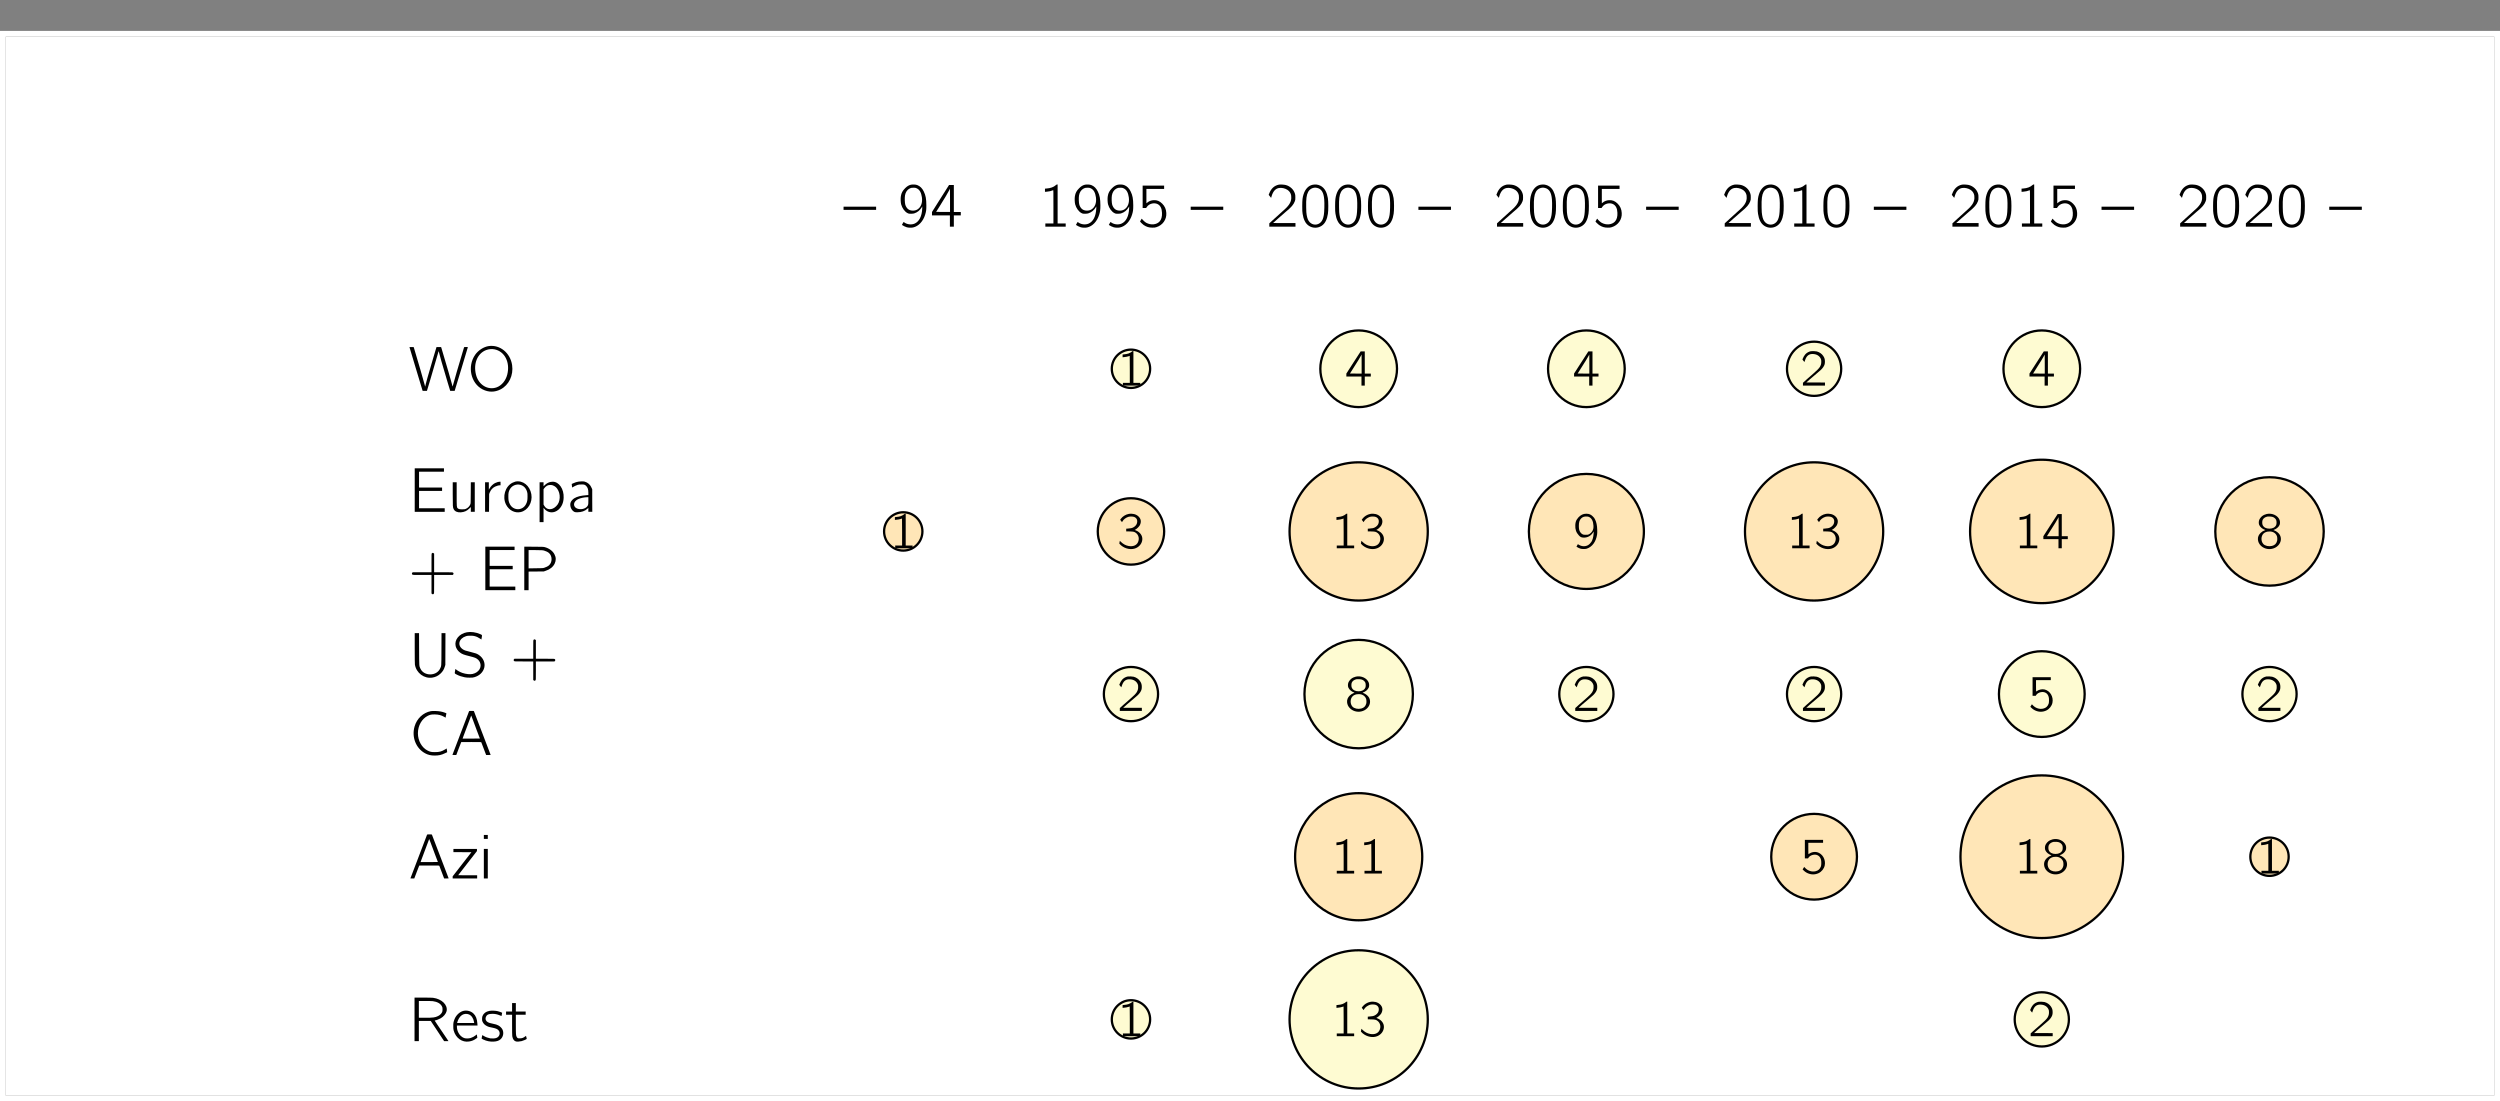<?xml version='1.0' encoding='UTF-8'?>
<!-- This file was generated by dvisvgm 2.11.1 -->
<svg version='1.1' xmlns='http://www.w3.org/2000/svg' xmlns:xlink='http://www.w3.org/1999/xlink' width='435.583pt' height='191.891pt' viewBox='53.798 52.399 435.583 191.891'>
<rect x="53.798" y="52.399" width="435.583" height="191.891" fill="#808080" stroke="none"/>
<defs/>
<g id='page1'>
<rect x='54.795' y='58.78' height='184.514' width='433.59' fill='#fff'/>
<g stroke-miterlimit='10' transform='translate(131.826,59.975)scale(0.996,-0.996)'>
<g fill='#000' stroke='#000'>
<g stroke-width='0.4'>
<g stroke='#fff'>
<path d='M -14.226 0.0 L 345.774 0.0' fill='none'/>
</g>
<path d='M 39.834 -56.905' fill='none'/>
<g transform='translate(-6.877,-60.708)'>
<g stroke='none' transform='scale(-1.004,1.004)translate(131.826,59.975)scale(-1,-1)'>
<g fill='#000'>
<g stroke='none'>
<path d='M132.001 52.448C132.011 52.481 132.502 54.128 133.102 56.124C133.702 58.11 134.215 59.801 134.237 59.888L134.291 60.041H134.662H135.033L135.644 58.001C136.386 55.502 136.746 54.281 136.931 53.593C137.051 53.124 137.073 53.081 137.095 53.179C137.171 53.571 137.761 55.622 138.666 58.644L139.091 60.041H139.473H139.866L139.91 59.888C139.942 59.801 140.455 58.11 141.055 56.124C141.644 54.128 142.146 52.481 142.157 52.448C142.168 52.393 142.146 52.393 141.841 52.393C141.557 52.393 141.513 52.404 141.502 52.448C140.619 55.371 139.637 58.721 139.561 59.102C139.539 59.211 139.506 59.288 139.495 59.255C139.495 59.233 139.43 58.993 139.353 58.731C139.168 58.011 138.655 56.255 137.521 52.448C137.499 52.393 137.455 52.393 137.106 52.404H136.702L136.211 54.03C135.295 57.106 134.75 59.048 134.75 59.222C134.75 59.353 134.695 59.255 134.651 59.026C134.575 58.677 133.353 54.466 132.786 52.601L132.721 52.404H132.35C132.011 52.393 131.979 52.393 132.001 52.448Z'/>
<path d='M145.806 52.23C144.922 52.361 143.984 52.961 143.428 53.757C142.031 55.786 142.664 58.721 144.737 59.779C145.773 60.302 146.831 60.302 147.857 59.779C149.319 59.037 150.137 57.313 149.875 55.546C149.559 53.419 147.759 51.957 145.806 52.23ZM146.788 52.797C148.588 53.146 149.57 55.077 149.024 57.215C148.762 58.251 148.053 59.102 147.191 59.419C145.653 59.975 144.028 59.004 143.58 57.215C143.09 55.295 143.831 53.506 145.348 52.928C145.817 52.753 146.319 52.71 146.788 52.797Z'/>
</g>
</g>
</g>
</g>
<path d='M 39.834 -85.358' fill='none'/>
<g transform='translate(-6.877,-81.93)'>
<g stroke='none' transform='scale(-1.004,1.004)translate(131.826,59.975)scale(-1,-1)'>
<g fill='#000'>
<g stroke='none'>
<path d='M132.906 56.19V59.975H135.513H138.131V59.67V59.353H135.895H133.659V57.848V56.331H135.666H137.673V56.037V55.742H135.666H133.659V54.368V52.982H135.83H138.001V52.688V52.393H135.448H132.906Z'/>
<path d='M139.528 56.866C139.528 59.048 139.539 59.201 139.691 59.506C139.899 59.91 140.346 60.106 140.946 60.062C141.557 60.008 141.971 59.833 142.397 59.419L142.681 59.135V59.561V59.975H143.03H143.368V57.401V54.826H143.03H142.681L142.67 56.659C142.659 58.47 142.659 58.491 142.593 58.666C142.441 59.037 142.157 59.31 141.797 59.462C141.633 59.528 141.546 59.539 141.186 59.539C140.728 59.539 140.575 59.506 140.411 59.364C140.215 59.201 140.215 59.168 140.215 56.888V54.826H139.866H139.528Z'/>
<path d='M147.4 54.771C147.28 54.804 147.062 54.881 146.91 54.957C146.56 55.131 146.19 55.481 145.971 55.862L145.819 56.124V55.47V54.826H145.491H145.164V57.401V59.975H145.502H145.851L145.862 58.426L145.873 56.877L145.95 56.659C146.157 56.146 146.451 55.808 146.91 55.579C147.171 55.448 147.531 55.35 147.75 55.35H147.859V55.033V54.728H147.728C147.662 54.728 147.51 54.75 147.4 54.771Z'/>
<path d='M150.442 54.706C150.333 54.739 150.104 54.826 149.94 54.902C148.675 55.535 148.13 57.324 148.806 58.688C149.308 59.702 150.333 60.237 151.348 60.019C152.624 59.746 153.475 58.339 153.224 56.899C152.962 55.404 151.73 54.433 150.442 54.706ZM151.282 55.262C151.893 55.426 152.297 55.841 152.493 56.517C152.559 56.746 152.559 56.844 152.559 57.335C152.559 57.979 152.504 58.219 152.297 58.633C151.708 59.811 150.071 59.811 149.482 58.633C149.275 58.219 149.22 57.979 149.22 57.335C149.21 56.713 149.264 56.441 149.471 56.059C149.81 55.426 150.573 55.088 151.282 55.262Z'/>
<path d='M156.54 54.771C156.202 54.848 155.886 55.022 155.602 55.284L155.351 55.524V55.175V54.826H155.002H154.664V58.306V61.775H155.002H155.351V60.521V59.277L155.439 59.386C156.082 60.215 157.173 60.291 157.969 59.582C158.526 59.07 158.82 58.393 158.853 57.531C158.929 56.004 158.046 54.717 156.944 54.728C156.835 54.728 156.66 54.75 156.54 54.771ZM157.086 55.415C157.369 55.546 157.555 55.699 157.74 55.961C158.046 56.397 158.199 56.953 158.166 57.531C158.122 58.164 157.948 58.601 157.555 58.993C156.813 59.746 155.853 59.681 155.439 58.862L155.351 58.699V57.368V56.037L155.449 55.895C155.569 55.71 155.809 55.502 155.973 55.415C156.18 55.317 156.333 55.284 156.606 55.295C156.813 55.306 156.911 55.328 157.086 55.415Z'/>
<path d='M161.468 54.706C161.162 54.75 160.846 54.848 160.497 55.011L160.257 55.121L160.279 55.262C160.289 55.339 160.3 55.481 160.311 55.568L160.333 55.742L160.442 55.677C160.66 55.535 161.064 55.35 161.304 55.273C161.511 55.219 161.653 55.208 161.969 55.208C162.439 55.197 162.548 55.241 162.777 55.459C163.049 55.742 163.159 56.059 163.159 56.648V57.051L162.864 57.073C161.849 57.15 161.228 57.302 160.715 57.608C160.486 57.739 160.202 58.044 160.104 58.262C159.842 58.819 160.137 59.681 160.704 59.975C160.868 60.051 160.9 60.051 161.282 60.051C161.969 60.041 162.548 59.844 162.962 59.462L163.159 59.288V59.637V59.975H163.508H163.846L163.835 58.022V56.059L163.737 55.83C163.519 55.262 163.071 54.859 162.504 54.706C162.286 54.651 161.828 54.651 161.468 54.706ZM163.159 58.022C163.159 58.481 163.148 58.655 163.104 58.775C162.951 59.233 162.329 59.55 161.697 59.506C160.486 59.441 160.289 58.284 161.391 57.761C161.784 57.575 162.439 57.433 162.984 57.422H163.159Z'/>
<path d='M135.895 67.198C135.83 67.275 135.83 67.275 135.83 68.889V70.504H134.193H132.557L132.481 70.58C132.393 70.678 132.393 70.809 132.491 70.897C132.568 70.973 132.568 70.973 134.193 70.973H135.83V72.588V74.202L135.906 74.268C136.004 74.366 136.124 74.366 136.211 74.268C136.288 74.191 136.288 74.191 136.288 72.588V70.973H137.913H139.528L139.604 70.897C139.691 70.798 139.691 70.668 139.593 70.58C139.517 70.504 139.517 70.504 137.902 70.504H136.288V68.889V67.264L136.211 67.198C136.113 67.1 135.993 67.1 135.895 67.198Z'/>
<path d='M145.209 69.838V73.624H147.816H150.434V73.318V73.002H148.198H145.961V71.497V69.98H147.969H149.976V69.686V69.391H147.969H145.961V68.017V66.631H148.132H150.303V66.337V66.042H147.75H145.209Z'/>
<path d='M151.994 69.838V73.624H152.365H152.747V72.009V70.384L154.067 70.373L155.398 70.362L155.681 70.264C156.434 70.035 157.001 69.588 157.285 69.009C157.547 68.453 157.547 67.918 157.252 67.373C156.958 66.795 156.314 66.326 155.572 66.129C155.31 66.064 155.212 66.064 153.641 66.053L151.994 66.042ZM155.452 66.729C155.747 66.806 156.107 66.98 156.292 67.144C156.903 67.668 156.903 68.78 156.292 69.304C156.107 69.468 155.747 69.642 155.452 69.729C155.212 69.795 155.092 69.795 153.969 69.806L152.747 69.828V68.224V66.631L153.969 66.642C155.092 66.653 155.212 66.664 155.452 66.729Z'/>
</g>
</g>
</g>
</g>
<path d='M 39.834 -113.811' fill='none'/>
<g transform='translate(-6.877,-110.763)'>
<g stroke='none' transform='scale(-1.004,1.004)translate(131.826,59.975)scale(-1,-1)'>
<g fill='#000'>
<g stroke='none'>
<path d='M132.906 55.033C132.906 56.702 132.917 57.739 132.939 57.881C133.179 59.342 134.564 60.368 135.982 60.139C136.528 60.051 136.986 59.833 137.401 59.441C137.782 59.081 137.99 58.742 138.153 58.219L138.241 57.924L138.251 55.164L138.262 52.393H137.913H137.575L137.564 55.175C137.553 58.284 137.564 58.088 137.313 58.601C136.67 59.91 134.531 59.91 133.91 58.601C133.67 58.088 133.681 58.273 133.67 55.175L133.659 52.393H133.277H132.906Z'/>
<path d='M142 52.241C140.648 52.491 139.786 53.561 140.037 54.651C140.135 55.066 140.408 55.481 140.79 55.764C141.16 56.048 141.444 56.157 142.426 56.397C143.43 56.648 143.615 56.724 143.942 57.019C144.073 57.139 144.16 57.27 144.248 57.433C144.673 58.306 144.084 59.266 142.982 59.506C142.535 59.604 141.815 59.528 141.237 59.331C140.833 59.201 140.299 58.906 140.07 58.688L139.993 58.633L139.939 58.939C139.851 59.473 139.819 59.408 140.233 59.615C140.648 59.833 141.073 59.975 141.564 60.073C141.848 60.128 142.022 60.15 142.47 60.15C142.982 60.15 143.048 60.139 143.32 60.062C144.204 59.801 144.815 59.201 145.022 58.415C145.23 57.575 144.848 56.691 144.04 56.168C143.713 55.961 143.55 55.895 142.699 55.688C141.75 55.459 141.564 55.393 141.28 55.208C140.277 54.531 140.582 53.31 141.859 52.917C142.077 52.851 142.175 52.841 142.6 52.841C143.004 52.841 143.146 52.851 143.364 52.917C143.68 52.993 144.019 53.157 144.313 53.364L144.52 53.506L144.575 53.201C144.662 52.677 144.684 52.731 144.324 52.568C143.582 52.241 142.72 52.11 142 52.241Z'/>
<path d='M153.622 53.55C153.556 53.626 153.556 53.626 153.556 55.241V56.855H151.92H150.284L150.207 56.931C150.12 57.03 150.12 57.161 150.218 57.248C150.295 57.324 150.295 57.324 151.92 57.324H153.556V58.939V60.553L153.633 60.619C153.731 60.717 153.851 60.717 153.938 60.619C154.015 60.542 154.015 60.542 154.015 58.939V57.324H155.64H157.255L157.331 57.248C157.418 57.15 157.418 57.019 157.32 56.931C157.244 56.855 157.244 56.855 155.629 56.855H154.015V55.241V53.615L153.938 53.55C153.84 53.451 153.72 53.451 153.622 53.55Z'/>
<path d='M135.71 65.988C134.379 66.238 133.277 67.275 132.884 68.638C132.339 70.493 133.113 72.468 134.717 73.329C135.208 73.602 135.742 73.722 136.353 73.722C137.084 73.722 137.553 73.624 138.153 73.329L138.557 73.144L138.535 72.915C138.524 72.795 138.502 72.642 138.491 72.588L138.47 72.489L138.197 72.653C137.575 73.024 137.204 73.122 136.419 73.122C135.797 73.122 135.611 73.078 135.186 72.871C134.15 72.369 133.462 71.158 133.462 69.838C133.462 68.508 134.15 67.308 135.186 66.795C135.601 66.598 135.797 66.555 136.353 66.555C137.03 66.555 137.542 66.686 138.066 66.991L138.284 67.122L138.339 66.817C138.371 66.653 138.404 66.478 138.415 66.435C138.426 66.348 138.415 66.337 138.186 66.26C137.837 66.14 137.739 66.108 137.39 66.042C136.953 65.955 136.037 65.922 135.71 65.988Z'/>
<path d='M142.373 65.998C142.199 66.435 139.471 73.602 139.471 73.613S139.624 73.624 139.81 73.624H140.148L140.573 72.5L141.01 71.377L142.744 71.366C144.381 71.366 144.49 71.366 144.511 71.42C144.555 71.551 145.231 73.297 145.286 73.46L145.351 73.624H145.744C145.962 73.624 146.137 73.624 146.137 73.613S143.388 66.413 143.224 65.998C143.213 65.955 143.159 65.944 142.799 65.944C142.45 65.944 142.395 65.955 142.373 65.998ZM142.995 67.384C143.115 67.722 143.442 68.617 143.737 69.38L144.261 70.755L142.755 70.766C141.937 70.766 141.261 70.766 141.25 70.766C141.25 70.755 141.304 70.602 141.37 70.417C141.621 69.773 142.613 67.111 142.679 66.926C142.711 66.817 142.744 66.74 142.755 66.762C142.766 66.773 142.875 67.057 142.995 67.384Z'/>
</g>
</g>
</g>
</g>
<path d='M 39.834 -142.264' fill='none'/>
<g transform='translate(-6.877,-146.066)'>
<g stroke='none' transform='scale(-1.004,1.004)translate(131.826,59.975)scale(-1,-1)'>
<g fill='#000'>
<g stroke='none'>
<path d='M135.055 52.35C134.881 52.786 132.153 59.953 132.153 59.964S132.306 59.975 132.491 59.975H132.83L133.255 58.851L133.691 57.728L135.426 57.717C137.062 57.717 137.171 57.717 137.193 57.771C137.237 57.902 137.913 59.648 137.968 59.811L138.033 59.975H138.426C138.644 59.975 138.819 59.975 138.819 59.964S136.07 52.764 135.906 52.35C135.895 52.306 135.841 52.295 135.481 52.295C135.131 52.295 135.077 52.306 135.055 52.35ZM135.677 53.735C135.797 54.073 136.124 54.968 136.419 55.731L136.942 57.106L135.437 57.117C134.619 57.117 133.942 57.117 133.931 57.117C133.931 57.106 133.986 56.953 134.051 56.768C134.302 56.124 135.295 53.462 135.361 53.277C135.393 53.168 135.426 53.091 135.437 53.113C135.448 53.124 135.557 53.408 135.677 53.735Z'/>
<path d='M139.648 55.099V55.382L141.219 55.393H142.79L141.153 57.499L139.517 59.604V59.79V59.975H141.644H143.782V59.702V59.419H142.124L140.477 59.408L142.113 57.302L143.75 55.197V55.011V54.826H141.699H139.648Z'/>
<path d='M144.95 52.742V53.081H145.288H145.637V52.742V52.393H145.288H144.95ZM144.95 57.401V59.975H145.288H145.637V57.401V54.826H145.288H144.95Z'/>
</g>
</g>
</g>
</g>
<path d='M 39.834 -170.716' fill='none'/>
<g transform='translate(-6.877,-174.519)'>
<g stroke='none' transform='scale(-1.004,1.004)translate(131.826,59.975)scale(-1,-1)'>
<g fill='#000'>
<g stroke='none'>
<path d='M132.873 56.19V59.975H133.244H133.626V58.219V56.462H134.662H135.699L136.866 58.219L138.022 59.975H138.404H138.786L138.044 58.873C137.63 58.262 137.095 57.477 136.855 57.117S136.408 56.441 136.397 56.419C136.386 56.386 136.397 56.364 136.462 56.364C136.593 56.364 137.161 56.157 137.422 56.004C137.924 55.721 138.35 55.208 138.459 54.761C138.699 53.681 137.63 52.622 136.091 52.426C135.961 52.404 135.175 52.393 134.357 52.393H132.873ZM136.059 53.015C136.833 53.113 137.422 53.441 137.651 53.931C137.739 54.095 137.75 54.15 137.75 54.444S137.739 54.793 137.662 54.957C137.531 55.219 137.281 55.459 136.964 55.611C136.451 55.862 136.124 55.906 134.706 55.906H133.626V54.444V52.982H134.706C135.295 52.982 135.906 52.993 136.059 53.015Z'/>
<path d='M141.391 54.706C140.737 54.87 140.104 55.459 139.831 56.179C139.657 56.637 139.613 56.833 139.624 57.368C139.624 57.771 139.635 57.913 139.69 58.121C140.05 59.441 141.173 60.237 142.373 60.041C142.842 59.975 143.235 59.811 143.606 59.539L143.813 59.386L143.791 59.244C143.78 59.157 143.759 59.026 143.748 58.95L143.726 58.808L143.53 58.961C143.279 59.168 142.973 59.331 142.657 59.43C142.297 59.539 141.762 59.539 141.49 59.43C141.075 59.277 140.693 58.895 140.486 58.448C140.344 58.175 140.257 57.771 140.257 57.499V57.259H142.046H143.846L143.824 56.931C143.77 56.113 143.551 55.546 143.126 55.153C142.69 54.739 142.002 54.564 141.391 54.706ZM142.33 55.317C142.788 55.491 143.137 56.004 143.235 56.637L143.268 56.822H141.773H140.29L140.311 56.735C140.442 56.201 140.78 55.655 141.151 55.426C141.5 55.208 141.937 55.164 142.33 55.317Z'/>
<path d='M145.926 54.706C145.304 54.826 144.911 55.121 144.715 55.601C144.66 55.753 144.65 55.862 144.639 56.102C144.639 56.375 144.65 56.441 144.726 56.604C144.89 56.953 145.13 57.182 145.533 57.379C145.751 57.488 145.85 57.521 146.482 57.641C147.006 57.75 147.246 57.848 147.442 58.022C147.922 58.459 147.726 59.244 147.082 59.441C146.842 59.517 146.362 59.539 146.068 59.495C145.708 59.43 145.26 59.277 144.966 59.091C144.813 59.004 144.682 58.928 144.682 58.928C144.671 58.928 144.65 59.026 144.628 59.146C144.606 59.277 144.584 59.419 144.573 59.462C144.551 59.55 144.562 59.561 144.857 59.702C145.435 59.975 146.057 60.095 146.657 60.062C147.224 60.03 147.595 59.899 147.89 59.626C148.337 59.201 148.457 58.513 148.195 57.957C148.086 57.717 147.748 57.379 147.486 57.248C147.224 57.106 147.05 57.051 146.417 56.921C145.73 56.79 145.457 56.637 145.304 56.321C145.151 55.982 145.315 55.535 145.653 55.361C145.85 55.262 146.09 55.219 146.45 55.219C146.908 55.219 147.322 55.306 147.715 55.481C147.879 55.546 148.02 55.601 148.031 55.601C148.042 55.59 148.14 55.066 148.14 55.033C148.14 55.011 147.595 54.804 147.377 54.761C147.017 54.662 146.253 54.641 145.926 54.706Z'/>
<path d='M149.87 54.084V54.826H149.346H148.822V55.099V55.382H149.346H149.87V57.15C149.87 58.186 149.88 58.993 149.902 59.124C149.979 59.615 150.219 59.953 150.535 60.03C150.731 60.095 151.168 60.062 151.528 59.975C151.79 59.91 152.335 59.681 152.4 59.604C152.422 59.582 152.422 59.517 152.4 59.451S152.357 59.277 152.335 59.201L152.291 59.059L152.171 59.146C151.855 59.397 151.593 59.495 151.211 59.495C150.895 59.506 150.797 59.462 150.688 59.266C150.535 59.015 150.524 58.873 150.524 57.084V55.382H151.375H152.237V55.099V54.826H151.375H150.524V54.084V53.342H150.197H149.87Z'/>
</g>
</g>
</g>
</g>
<path d='M 79.667 -28.453' fill='none'/>
<g transform='translate(69.224,-32.042)'>
<g stroke='none' transform='scale(-1.004,1.004)translate(131.826,59.975)scale(-1,-1)'>
<g fill='#000'>
<g stroke='none'>
<path d='M131.826 56.779V57.051H134.662H137.499V56.779V56.495H134.662H131.826Z'/>
<path d='M143.57 52.666C143.199 52.753 142.904 52.928 142.555 53.277C142.108 53.724 141.9 54.106 141.813 54.662C141.748 55.033 141.77 55.721 141.857 56.081C142.031 56.746 142.5 57.39 142.98 57.619C143.188 57.728 143.21 57.728 143.559 57.728C143.81 57.728 143.973 57.706 144.115 57.673C144.682 57.499 145.151 57.128 145.457 56.593L145.544 56.451L145.533 56.833C145.468 58.175 145.01 59.081 144.213 59.441C143.646 59.691 142.893 59.604 142.402 59.233L142.293 59.157L142.14 59.408L141.999 59.67L142.075 59.724C142.217 59.833 142.642 60.03 142.839 60.084C143.155 60.171 143.646 60.182 143.94 60.117C144.879 59.921 145.697 59.048 146.046 57.881C146.22 57.302 146.253 57.062 146.253 56.255C146.242 55.131 146.144 54.542 145.806 53.855C145.544 53.299 145.162 52.917 144.671 52.731C144.388 52.622 143.908 52.601 143.57 52.666ZM144.606 53.31C145.086 53.55 145.359 54.03 145.479 54.87C145.61 55.819 145.315 56.604 144.682 56.986C144.191 57.281 143.45 57.248 143.046 56.899C142.86 56.746 142.664 56.441 142.588 56.168C142.49 55.873 142.457 54.946 142.533 54.521C142.62 53.986 142.926 53.539 143.319 53.342C143.591 53.211 143.755 53.179 144.104 53.19C144.355 53.201 144.431 53.222 144.606 53.31Z'/>
<path d='M148.719 55.066L147.235 57.422V57.717V58.011H148.795H150.355V58.993V59.975H150.693H151.042V58.993V58.011H151.653H152.253V57.717V57.422H151.653H151.042V55.066V52.721H150.628H150.202ZM150.377 57.411C150.366 57.411 149.82 57.411 149.155 57.411L147.955 57.401L148.533 56.484C149.33 55.219 150.028 54.051 150.213 53.67L150.366 53.364L150.377 55.382C150.377 56.484 150.377 57.401 150.377 57.411Z'/>
</g>
</g>
</g>
</g>
<path d='M 119.501 -28.453' fill='none'/>
<g transform='translate(103.309,-32.042)'>
<g stroke='none' transform='scale(-1.004,1.004)translate(131.826,59.975)scale(-1,-1)'>
<g fill='#000'>
<g stroke='none'>
<path d='M134.848 52.753C134.488 53.081 133.953 53.277 133.255 53.331L132.971 53.353V53.637V53.91L133.255 53.888C133.681 53.855 134.019 53.779 134.39 53.626C134.444 53.604 134.444 53.757 134.444 56.506V59.419H133.746H133.037V59.702V59.975H134.815H136.582V59.702V59.419H135.873H135.175V56.026V52.622H135.077C135.022 52.622 134.935 52.677 134.848 52.753Z'/>
<path d='M139.942 52.666C139.571 52.753 139.277 52.928 138.928 53.277C138.481 53.724 138.273 54.106 138.186 54.662C138.121 55.033 138.142 55.721 138.23 56.081C138.404 56.746 138.873 57.39 139.353 57.619C139.561 57.728 139.582 57.728 139.931 57.728C140.182 57.728 140.346 57.706 140.488 57.673C141.055 57.499 141.524 57.128 141.83 56.593L141.917 56.451L141.906 56.833C141.841 58.175 141.382 59.081 140.586 59.441C140.019 59.691 139.266 59.604 138.775 59.233L138.666 59.157L138.513 59.408L138.371 59.67L138.448 59.724C138.59 59.833 139.015 60.03 139.211 60.084C139.528 60.171 140.019 60.182 140.313 60.117C141.251 59.921 142.07 59.048 142.419 57.881C142.593 57.302 142.626 57.062 142.626 56.255C142.615 55.131 142.517 54.542 142.179 53.855C141.917 53.299 141.535 52.917 141.044 52.731C140.761 52.622 140.281 52.601 139.942 52.666ZM140.979 53.31C141.459 53.55 141.731 54.03 141.851 54.87C141.982 55.819 141.688 56.604 141.055 56.986C140.564 57.281 139.822 57.248 139.419 56.899C139.233 56.746 139.037 56.441 138.961 56.168C138.862 55.873 138.83 54.946 138.906 54.521C138.993 53.986 139.299 53.539 139.691 53.342C139.964 53.211 140.128 53.179 140.477 53.19C140.728 53.201 140.804 53.222 140.979 53.31Z'/>
<path d='M145.67 52.666C145.299 52.753 145.004 52.928 144.655 53.277C144.208 53.724 144 54.106 143.913 54.662C143.848 55.033 143.87 55.721 143.957 56.081C144.131 56.746 144.6 57.39 145.08 57.619C145.288 57.728 145.31 57.728 145.659 57.728C145.91 57.728 146.073 57.706 146.215 57.673C146.782 57.499 147.251 57.128 147.557 56.593L147.644 56.451L147.633 56.833C147.568 58.175 147.11 59.081 146.313 59.441C145.746 59.691 144.993 59.604 144.502 59.233L144.393 59.157L144.24 59.408L144.099 59.67L144.175 59.724C144.317 59.833 144.742 60.03 144.939 60.084C145.255 60.171 145.746 60.182 146.04 60.117C146.979 59.921 147.797 59.048 148.146 57.881C148.32 57.302 148.353 57.062 148.353 56.255C148.342 55.131 148.244 54.542 147.906 53.855C147.644 53.299 147.262 52.917 146.771 52.731C146.488 52.622 146.008 52.601 145.67 52.666ZM146.706 53.31C147.186 53.55 147.459 54.03 147.579 54.87C147.71 55.819 147.415 56.604 146.782 56.986C146.291 57.281 145.55 57.248 145.146 56.899C144.96 56.746 144.764 56.441 144.688 56.168C144.59 55.873 144.557 54.946 144.633 54.521C144.72 53.986 145.026 53.539 145.419 53.342C145.691 53.211 145.855 53.179 146.204 53.19C146.455 53.201 146.531 53.222 146.706 53.31Z'/>
<path d='M149.99 54.771V56.724H150.295H150.6L150.699 56.571C150.906 56.255 151.233 56.037 151.626 55.95C152.28 55.808 152.87 56.048 153.142 56.593C153.284 56.877 153.339 57.128 153.36 57.564C153.393 58.23 153.251 58.731 152.935 59.081C152.411 59.648 151.419 59.746 150.611 59.299C150.404 59.19 149.99 58.808 149.88 58.633C149.837 58.557 149.837 58.557 149.695 58.797C149.619 58.939 149.542 59.059 149.542 59.07C149.52 59.102 149.968 59.561 150.153 59.681C150.666 60.019 151.07 60.15 151.68 60.15C152.04 60.15 152.15 60.139 152.357 60.073C153.48 59.735 154.19 58.731 154.113 57.597C154.08 56.931 153.851 56.419 153.404 55.971C152.946 55.513 152.499 55.328 151.91 55.361C151.484 55.382 151.102 55.524 150.797 55.786L150.644 55.906V54.662V53.408H152.193H153.731V53.113V52.819H151.855H149.99Z'/>
<path d='M158.362 56.779V57.051H161.199H164.035V56.779V56.495H161.199H158.362Z'/>
</g>
</g>
</g>
</g>
<path d='M 159.335 -28.453' fill='none'/>
<g transform='translate(143.143,-32.042)'>
<g stroke='none' transform='scale(-1.004,1.004)translate(131.826,59.975)scale(-1,-1)'>
<g fill='#000'>
<g stroke='none'>
<path d='M134.051 52.655C133.244 52.83 132.688 53.342 132.361 54.215L132.273 54.433L132.415 54.608C132.481 54.695 132.579 54.815 132.622 54.87L132.699 54.957L132.786 54.662C133.037 53.822 133.451 53.353 134.051 53.244C134.51 53.157 135.131 53.288 135.535 53.561C136.026 53.888 136.255 54.379 136.211 55.022C136.168 55.808 135.753 56.408 134.542 57.433C134.335 57.608 133.768 58.121 133.277 58.579L132.382 59.397V59.691V59.975H134.662H136.942V59.67V59.353H134.99L133.037 59.342L133.855 58.611C134.302 58.208 134.924 57.662 135.251 57.39C136.222 56.593 136.604 56.146 136.822 55.568C136.921 55.317 136.921 55.273 136.921 54.87C136.921 54.499 136.91 54.411 136.833 54.182C136.604 53.473 135.993 52.917 135.251 52.721C134.957 52.644 134.291 52.611 134.051 52.655Z'/>
<path d='M139.942 52.677C139.201 52.83 138.644 53.419 138.35 54.335C138.164 54.924 138.131 55.273 138.121 56.364C138.121 57.182 138.131 57.444 138.186 57.739C138.262 58.241 138.371 58.622 138.557 58.993C138.906 59.724 139.615 60.161 140.39 60.161S141.873 59.724 142.222 58.993C142.408 58.622 142.517 58.241 142.593 57.739C142.691 57.171 142.681 55.513 142.582 54.99C142.495 54.488 142.375 54.117 142.19 53.757C141.753 52.906 140.859 52.481 139.942 52.677ZM140.75 53.233C141.481 53.419 141.851 54.03 141.95 55.219C142.015 55.895 141.971 57.466 141.884 57.946C141.775 58.579 141.622 58.928 141.35 59.211C140.804 59.757 139.975 59.757 139.43 59.211C139.157 58.928 139.004 58.579 138.895 57.946C138.841 57.641 138.819 57.368 138.808 56.615C138.775 55.153 138.862 54.466 139.146 53.931C139.451 53.353 140.106 53.059 140.75 53.233Z'/>
<path d='M145.67 52.677C144.928 52.83 144.371 53.419 144.077 54.335C143.891 54.924 143.859 55.273 143.848 56.364C143.848 57.182 143.859 57.444 143.913 57.739C143.99 58.241 144.099 58.622 144.284 58.993C144.633 59.724 145.342 60.161 146.117 60.161S147.6 59.724 147.95 58.993C148.135 58.622 148.244 58.241 148.32 57.739C148.419 57.171 148.408 55.513 148.31 54.99C148.222 54.488 148.102 54.117 147.917 53.757C147.48 52.906 146.586 52.481 145.67 52.677ZM146.477 53.233C147.208 53.419 147.579 54.03 147.677 55.219C147.742 55.895 147.699 57.466 147.611 57.946C147.502 58.579 147.35 58.928 147.077 59.211C146.531 59.757 145.702 59.757 145.157 59.211C144.884 58.928 144.731 58.579 144.622 57.946C144.568 57.641 144.546 57.368 144.535 56.615C144.502 55.153 144.59 54.466 144.873 53.931C145.179 53.353 145.833 53.059 146.477 53.233Z'/>
<path d='M151.397 52.677C150.655 52.83 150.099 53.419 149.804 54.335C149.619 54.924 149.586 55.273 149.575 56.364C149.575 57.182 149.586 57.444 149.64 57.739C149.717 58.241 149.826 58.622 150.011 58.993C150.36 59.724 151.07 60.161 151.844 60.161S153.328 59.724 153.677 58.993C153.862 58.622 153.971 58.241 154.048 57.739C154.146 57.171 154.135 55.513 154.037 54.99C153.95 54.488 153.83 54.117 153.644 53.757C153.208 52.906 152.313 52.481 151.397 52.677ZM152.204 53.233C152.935 53.419 153.306 54.03 153.404 55.219C153.47 55.895 153.426 57.466 153.339 57.946C153.23 58.579 153.077 58.928 152.804 59.211C152.259 59.757 151.43 59.757 150.884 59.211C150.611 58.928 150.459 58.579 150.35 57.946C150.295 57.641 150.273 57.368 150.262 56.615C150.23 55.153 150.317 54.466 150.6 53.931C150.906 53.353 151.56 53.059 152.204 53.233Z'/>
<path d='M158.362 56.779V57.051H161.199H164.035V56.779V56.495H161.199H158.362Z'/>
</g>
</g>
</g>
</g>
<path d='M 199.169 -28.453' fill='none'/>
<g transform='translate(182.977,-32.042)'>
<g stroke='none' transform='scale(-1.004,1.004)translate(131.826,59.975)scale(-1,-1)'>
<g fill='#000'>
<g stroke='none'>
<path d='M134.051 52.655C133.244 52.83 132.688 53.342 132.361 54.215L132.273 54.433L132.415 54.608C132.481 54.695 132.579 54.815 132.622 54.87L132.699 54.957L132.786 54.662C133.037 53.822 133.451 53.353 134.051 53.244C134.51 53.157 135.131 53.288 135.535 53.561C136.026 53.888 136.255 54.379 136.211 55.022C136.168 55.808 135.753 56.408 134.542 57.433C134.335 57.608 133.768 58.121 133.277 58.579L132.382 59.397V59.691V59.975H134.662H136.942V59.67V59.353H134.99L133.037 59.342L133.855 58.611C134.302 58.208 134.924 57.662 135.251 57.39C136.222 56.593 136.604 56.146 136.822 55.568C136.921 55.317 136.921 55.273 136.921 54.87C136.921 54.499 136.91 54.411 136.833 54.182C136.604 53.473 135.993 52.917 135.251 52.721C134.957 52.644 134.291 52.611 134.051 52.655Z'/>
<path d='M139.942 52.677C139.201 52.83 138.644 53.419 138.35 54.335C138.164 54.924 138.131 55.273 138.121 56.364C138.121 57.182 138.131 57.444 138.186 57.739C138.262 58.241 138.371 58.622 138.557 58.993C138.906 59.724 139.615 60.161 140.39 60.161S141.873 59.724 142.222 58.993C142.408 58.622 142.517 58.241 142.593 57.739C142.691 57.171 142.681 55.513 142.582 54.99C142.495 54.488 142.375 54.117 142.19 53.757C141.753 52.906 140.859 52.481 139.942 52.677ZM140.75 53.233C141.481 53.419 141.851 54.03 141.95 55.219C142.015 55.895 141.971 57.466 141.884 57.946C141.775 58.579 141.622 58.928 141.35 59.211C140.804 59.757 139.975 59.757 139.43 59.211C139.157 58.928 139.004 58.579 138.895 57.946C138.841 57.641 138.819 57.368 138.808 56.615C138.775 55.153 138.862 54.466 139.146 53.931C139.451 53.353 140.106 53.059 140.75 53.233Z'/>
<path d='M145.67 52.677C144.928 52.83 144.371 53.419 144.077 54.335C143.891 54.924 143.859 55.273 143.848 56.364C143.848 57.182 143.859 57.444 143.913 57.739C143.99 58.241 144.099 58.622 144.284 58.993C144.633 59.724 145.342 60.161 146.117 60.161S147.6 59.724 147.95 58.993C148.135 58.622 148.244 58.241 148.32 57.739C148.419 57.171 148.408 55.513 148.31 54.99C148.222 54.488 148.102 54.117 147.917 53.757C147.48 52.906 146.586 52.481 145.67 52.677ZM146.477 53.233C147.208 53.419 147.579 54.03 147.677 55.219C147.742 55.895 147.699 57.466 147.611 57.946C147.502 58.579 147.35 58.928 147.077 59.211C146.531 59.757 145.702 59.757 145.157 59.211C144.884 58.928 144.731 58.579 144.622 57.946C144.568 57.641 144.546 57.368 144.535 56.615C144.502 55.153 144.59 54.466 144.873 53.931C145.179 53.353 145.833 53.059 146.477 53.233Z'/>
<path d='M149.99 54.771V56.724H150.295H150.6L150.699 56.571C150.906 56.255 151.233 56.037 151.626 55.95C152.28 55.808 152.87 56.048 153.142 56.593C153.284 56.877 153.339 57.128 153.36 57.564C153.393 58.23 153.251 58.731 152.935 59.081C152.411 59.648 151.419 59.746 150.611 59.299C150.404 59.19 149.99 58.808 149.88 58.633C149.837 58.557 149.837 58.557 149.695 58.797C149.619 58.939 149.542 59.059 149.542 59.07C149.52 59.102 149.968 59.561 150.153 59.681C150.666 60.019 151.07 60.15 151.68 60.15C152.04 60.15 152.15 60.139 152.357 60.073C153.48 59.735 154.19 58.731 154.113 57.597C154.08 56.931 153.851 56.419 153.404 55.971C152.946 55.513 152.499 55.328 151.91 55.361C151.484 55.382 151.102 55.524 150.797 55.786L150.644 55.906V54.662V53.408H152.193H153.731V53.113V52.819H151.855H149.99Z'/>
<path d='M158.362 56.779V57.051H161.199H164.035V56.779V56.495H161.199H158.362Z'/>
</g>
</g>
</g>
</g>
<path d='M 239.003 -28.453' fill='none'/>
<g transform='translate(222.811,-32.042)'>
<g stroke='none' transform='scale(-1.004,1.004)translate(131.826,59.975)scale(-1,-1)'>
<g fill='#000'>
<g stroke='none'>
<path d='M134.051 52.655C133.244 52.83 132.688 53.342 132.361 54.215L132.273 54.433L132.415 54.608C132.481 54.695 132.579 54.815 132.622 54.87L132.699 54.957L132.786 54.662C133.037 53.822 133.451 53.353 134.051 53.244C134.51 53.157 135.131 53.288 135.535 53.561C136.026 53.888 136.255 54.379 136.211 55.022C136.168 55.808 135.753 56.408 134.542 57.433C134.335 57.608 133.768 58.121 133.277 58.579L132.382 59.397V59.691V59.975H134.662H136.942V59.67V59.353H134.99L133.037 59.342L133.855 58.611C134.302 58.208 134.924 57.662 135.251 57.39C136.222 56.593 136.604 56.146 136.822 55.568C136.921 55.317 136.921 55.273 136.921 54.87C136.921 54.499 136.91 54.411 136.833 54.182C136.604 53.473 135.993 52.917 135.251 52.721C134.957 52.644 134.291 52.611 134.051 52.655Z'/>
<path d='M139.942 52.677C139.201 52.83 138.644 53.419 138.35 54.335C138.164 54.924 138.131 55.273 138.121 56.364C138.121 57.182 138.131 57.444 138.186 57.739C138.262 58.241 138.371 58.622 138.557 58.993C138.906 59.724 139.615 60.161 140.39 60.161S141.873 59.724 142.222 58.993C142.408 58.622 142.517 58.241 142.593 57.739C142.691 57.171 142.681 55.513 142.582 54.99C142.495 54.488 142.375 54.117 142.19 53.757C141.753 52.906 140.859 52.481 139.942 52.677ZM140.75 53.233C141.481 53.419 141.851 54.03 141.95 55.219C142.015 55.895 141.971 57.466 141.884 57.946C141.775 58.579 141.622 58.928 141.35 59.211C140.804 59.757 139.975 59.757 139.43 59.211C139.157 58.928 139.004 58.579 138.895 57.946C138.841 57.641 138.819 57.368 138.808 56.615C138.775 55.153 138.862 54.466 139.146 53.931C139.451 53.353 140.106 53.059 140.75 53.233Z'/>
<path d='M146.302 52.753C145.942 53.081 145.408 53.277 144.71 53.331L144.426 53.353V53.637V53.91L144.71 53.888C145.135 53.855 145.473 53.779 145.844 53.626C145.899 53.604 145.899 53.757 145.899 56.506V59.419H145.2H144.491V59.702V59.975H146.27H148.037V59.702V59.419H147.328H146.63V56.026V52.622H146.531C146.477 52.622 146.39 52.677 146.302 52.753Z'/>
<path d='M151.397 52.677C150.655 52.83 150.099 53.419 149.804 54.335C149.619 54.924 149.586 55.273 149.575 56.364C149.575 57.182 149.586 57.444 149.64 57.739C149.717 58.241 149.826 58.622 150.011 58.993C150.36 59.724 151.07 60.161 151.844 60.161S153.328 59.724 153.677 58.993C153.862 58.622 153.971 58.241 154.048 57.739C154.146 57.171 154.135 55.513 154.037 54.99C153.95 54.488 153.83 54.117 153.644 53.757C153.208 52.906 152.313 52.481 151.397 52.677ZM152.204 53.233C152.935 53.419 153.306 54.03 153.404 55.219C153.47 55.895 153.426 57.466 153.339 57.946C153.23 58.579 153.077 58.928 152.804 59.211C152.259 59.757 151.43 59.757 150.884 59.211C150.611 58.928 150.459 58.579 150.35 57.946C150.295 57.641 150.273 57.368 150.262 56.615C150.23 55.153 150.317 54.466 150.6 53.931C150.906 53.353 151.56 53.059 152.204 53.233Z'/>
<path d='M158.362 56.779V57.051H161.199H164.035V56.779V56.495H161.199H158.362Z'/>
</g>
</g>
</g>
</g>
<path d='M 278.837 -28.453' fill='none'/>
<g transform='translate(262.644,-32.042)'>
<g stroke='none' transform='scale(-1.004,1.004)translate(131.826,59.975)scale(-1,-1)'>
<g fill='#000'>
<g stroke='none'>
<path d='M134.051 52.655C133.244 52.83 132.688 53.342 132.361 54.215L132.273 54.433L132.415 54.608C132.481 54.695 132.579 54.815 132.622 54.87L132.699 54.957L132.786 54.662C133.037 53.822 133.451 53.353 134.051 53.244C134.51 53.157 135.131 53.288 135.535 53.561C136.026 53.888 136.255 54.379 136.211 55.022C136.168 55.808 135.753 56.408 134.542 57.433C134.335 57.608 133.768 58.121 133.277 58.579L132.382 59.397V59.691V59.975H134.662H136.942V59.67V59.353H134.99L133.037 59.342L133.855 58.611C134.302 58.208 134.924 57.662 135.251 57.39C136.222 56.593 136.604 56.146 136.822 55.568C136.921 55.317 136.921 55.273 136.921 54.87C136.921 54.499 136.91 54.411 136.833 54.182C136.604 53.473 135.993 52.917 135.251 52.721C134.957 52.644 134.291 52.611 134.051 52.655Z'/>
<path d='M139.942 52.677C139.201 52.83 138.644 53.419 138.35 54.335C138.164 54.924 138.131 55.273 138.121 56.364C138.121 57.182 138.131 57.444 138.186 57.739C138.262 58.241 138.371 58.622 138.557 58.993C138.906 59.724 139.615 60.161 140.39 60.161S141.873 59.724 142.222 58.993C142.408 58.622 142.517 58.241 142.593 57.739C142.691 57.171 142.681 55.513 142.582 54.99C142.495 54.488 142.375 54.117 142.19 53.757C141.753 52.906 140.859 52.481 139.942 52.677ZM140.75 53.233C141.481 53.419 141.851 54.03 141.95 55.219C142.015 55.895 141.971 57.466 141.884 57.946C141.775 58.579 141.622 58.928 141.35 59.211C140.804 59.757 139.975 59.757 139.43 59.211C139.157 58.928 139.004 58.579 138.895 57.946C138.841 57.641 138.819 57.368 138.808 56.615C138.775 55.153 138.862 54.466 139.146 53.931C139.451 53.353 140.106 53.059 140.75 53.233Z'/>
<path d='M146.302 52.753C145.942 53.081 145.408 53.277 144.71 53.331L144.426 53.353V53.637V53.91L144.71 53.888C145.135 53.855 145.473 53.779 145.844 53.626C145.899 53.604 145.899 53.757 145.899 56.506V59.419H145.2H144.491V59.702V59.975H146.27H148.037V59.702V59.419H147.328H146.63V56.026V52.622H146.531C146.477 52.622 146.39 52.677 146.302 52.753Z'/>
<path d='M149.99 54.771V56.724H150.295H150.6L150.699 56.571C150.906 56.255 151.233 56.037 151.626 55.95C152.28 55.808 152.87 56.048 153.142 56.593C153.284 56.877 153.339 57.128 153.36 57.564C153.393 58.23 153.251 58.731 152.935 59.081C152.411 59.648 151.419 59.746 150.611 59.299C150.404 59.19 149.99 58.808 149.88 58.633C149.837 58.557 149.837 58.557 149.695 58.797C149.619 58.939 149.542 59.059 149.542 59.07C149.52 59.102 149.968 59.561 150.153 59.681C150.666 60.019 151.07 60.15 151.68 60.15C152.04 60.15 152.15 60.139 152.357 60.073C153.48 59.735 154.19 58.731 154.113 57.597C154.08 56.931 153.851 56.419 153.404 55.971C152.946 55.513 152.499 55.328 151.91 55.361C151.484 55.382 151.102 55.524 150.797 55.786L150.644 55.906V54.662V53.408H152.193H153.731V53.113V52.819H151.855H149.99Z'/>
<path d='M158.362 56.779V57.051H161.199H164.035V56.779V56.495H161.199H158.362Z'/>
</g>
</g>
</g>
</g>
<path d='M 318.671 -28.453' fill='none'/>
<g transform='translate(302.479,-32.042)'>
<g stroke='none' transform='scale(-1.004,1.004)translate(131.826,59.975)scale(-1,-1)'>
<g fill='#000'>
<g stroke='none'>
<path d='M134.051 52.655C133.244 52.83 132.688 53.342 132.361 54.215L132.273 54.433L132.415 54.608C132.481 54.695 132.579 54.815 132.622 54.87L132.699 54.957L132.786 54.662C133.037 53.822 133.451 53.353 134.051 53.244C134.51 53.157 135.131 53.288 135.535 53.561C136.026 53.888 136.255 54.379 136.211 55.022C136.168 55.808 135.753 56.408 134.542 57.433C134.335 57.608 133.768 58.121 133.277 58.579L132.382 59.397V59.691V59.975H134.662H136.942V59.67V59.353H134.99L133.037 59.342L133.855 58.611C134.302 58.208 134.924 57.662 135.251 57.39C136.222 56.593 136.604 56.146 136.822 55.568C136.921 55.317 136.921 55.273 136.921 54.87C136.921 54.499 136.91 54.411 136.833 54.182C136.604 53.473 135.993 52.917 135.251 52.721C134.957 52.644 134.291 52.611 134.051 52.655Z'/>
<path d='M139.942 52.677C139.201 52.83 138.644 53.419 138.35 54.335C138.164 54.924 138.131 55.273 138.121 56.364C138.121 57.182 138.131 57.444 138.186 57.739C138.262 58.241 138.371 58.622 138.557 58.993C138.906 59.724 139.615 60.161 140.39 60.161S141.873 59.724 142.222 58.993C142.408 58.622 142.517 58.241 142.593 57.739C142.691 57.171 142.681 55.513 142.582 54.99C142.495 54.488 142.375 54.117 142.19 53.757C141.753 52.906 140.859 52.481 139.942 52.677ZM140.75 53.233C141.481 53.419 141.851 54.03 141.95 55.219C142.015 55.895 141.971 57.466 141.884 57.946C141.775 58.579 141.622 58.928 141.35 59.211C140.804 59.757 139.975 59.757 139.43 59.211C139.157 58.928 139.004 58.579 138.895 57.946C138.841 57.641 138.819 57.368 138.808 56.615C138.775 55.153 138.862 54.466 139.146 53.931C139.451 53.353 140.106 53.059 140.75 53.233Z'/>
<path d='M145.506 52.655C144.699 52.83 144.142 53.342 143.815 54.215L143.728 54.433L143.87 54.608C143.935 54.695 144.033 54.815 144.077 54.87L144.153 54.957L144.24 54.662C144.491 53.822 144.906 53.353 145.506 53.244C145.964 53.157 146.586 53.288 146.99 53.561C147.48 53.888 147.71 54.379 147.666 55.022C147.622 55.808 147.208 56.408 145.997 57.433C145.79 57.608 145.222 58.121 144.731 58.579L143.837 59.397V59.691V59.975H146.117H148.397V59.67V59.353H146.444L144.491 59.342L145.31 58.611C145.757 58.208 146.379 57.662 146.706 57.39C147.677 56.593 148.059 56.146 148.277 55.568C148.375 55.317 148.375 55.273 148.375 54.87C148.375 54.499 148.364 54.411 148.288 54.182C148.059 53.473 147.448 52.917 146.706 52.721C146.411 52.644 145.746 52.611 145.506 52.655Z'/>
<path d='M151.397 52.677C150.655 52.83 150.099 53.419 149.804 54.335C149.619 54.924 149.586 55.273 149.575 56.364C149.575 57.182 149.586 57.444 149.64 57.739C149.717 58.241 149.826 58.622 150.011 58.993C150.36 59.724 151.07 60.161 151.844 60.161S153.328 59.724 153.677 58.993C153.862 58.622 153.971 58.241 154.048 57.739C154.146 57.171 154.135 55.513 154.037 54.99C153.95 54.488 153.83 54.117 153.644 53.757C153.208 52.906 152.313 52.481 151.397 52.677ZM152.204 53.233C152.935 53.419 153.306 54.03 153.404 55.219C153.47 55.895 153.426 57.466 153.339 57.946C153.23 58.579 153.077 58.928 152.804 59.211C152.259 59.757 151.43 59.757 150.884 59.211C150.611 58.928 150.459 58.579 150.35 57.946C150.295 57.641 150.273 57.368 150.262 56.615C150.23 55.153 150.317 54.466 150.6 53.931C150.906 53.353 151.56 53.059 152.204 53.233Z'/>
<path d='M158.362 56.779V57.051H161.199H164.035V56.779V56.495H161.199H158.362Z'/>
</g>
</g>
</g>
</g>
<g fill='#ffe6b7'>
<path d='M 79.667 -85.358 M 83.02 -85.358 C 83.02 -83.507 81.519 -82.006 79.667 -82.006 C 77.816 -82.006 76.315 -83.507 76.315 -85.358 C 76.315 -87.21 77.816 -88.711 79.667 -88.711 C 81.519 -88.711 83.02 -87.21 83.02 -85.358 Z M 79.667 -85.358'/>
</g>
<path d='M 79.667 -85.358' fill='none'/>
<g transform='translate(77.242,-88.303)'>
<g stroke='none' transform='scale(-1.004,1.004)translate(131.826,59.975)scale(-1,-1)'>
<g fill='#000'>
<g stroke='none'>
<path d='M134.444 54.012C134.346 54.12 134.068 54.281 133.834 54.371C133.61 54.452 133.359 54.497 132.983 54.532L132.785 54.55V54.793V55.035L132.983 55.017C133.35 54.981 133.601 54.936 133.808 54.864C133.915 54.819 134.014 54.793 134.023 54.793S134.041 55.851 134.041 57.142V59.5H133.44H132.839V59.742V59.975H134.355H135.87V59.742V59.5H135.269H134.668V56.72V53.95H134.588C134.543 53.95 134.48 53.977 134.444 54.012Z'/>
</g>
</g>
</g>
</g>
<g fill='#fefbd2'>
<path d='M 119.501 -56.905 M 122.854 -56.905 C 122.854 -55.054 121.353 -53.553 119.501 -53.553 C 117.65 -53.553 116.149 -55.054 116.149 -56.905 C 116.149 -58.757 117.65 -60.258 119.501 -60.258 C 121.353 -60.258 122.854 -58.757 122.854 -56.905 Z M 119.501 -56.905'/>
</g>
<path d='M 119.501 -56.905' fill='none'/>
<g transform='translate(117.076,-59.85)'>
<g stroke='none' transform='scale(-1.004,1.004)translate(131.826,59.975)scale(-1,-1)'>
<g fill='#000'>
<g stroke='none'>
<path d='M134.444 54.012C134.346 54.12 134.068 54.281 133.834 54.371C133.61 54.452 133.359 54.497 132.983 54.532L132.785 54.55V54.793V55.035L132.983 55.017C133.35 54.981 133.601 54.936 133.808 54.864C133.915 54.819 134.014 54.793 134.023 54.793S134.041 55.851 134.041 57.142V59.5H133.44H132.839V59.742V59.975H134.355H135.87V59.742V59.5H135.269H134.668V56.72V53.95H134.588C134.543 53.95 134.48 53.977 134.444 54.012Z'/>
</g>
</g>
</g>
</g>
<g fill='#ffe6b7'>
<path d='M 119.501 -85.358 M 125.309 -85.358 C 125.309 -82.151 122.709 -79.551 119.501 -79.551 C 116.294 -79.551 113.694 -82.151 113.694 -85.358 C 113.694 -88.566 116.294 -91.166 119.501 -91.166 C 122.709 -91.166 125.309 -88.566 125.309 -85.358 Z M 119.501 -85.358'/>
</g>
<path d='M 119.501 -85.358' fill='none'/>
<g transform='translate(117.076,-88.303)'>
<g stroke='none' transform='scale(-1.004,1.004)translate(131.826,59.975)scale(-1,-1)'>
<g fill='#000'>
<g stroke='none'>
<path d='M133.834 53.995C133.314 54.093 132.803 54.416 132.499 54.819L132.364 55.008L132.454 55.133C132.499 55.196 132.57 55.295 132.615 55.339L132.678 55.429L132.776 55.268C132.956 54.945 133.341 54.649 133.772 54.506C134.014 54.416 134.561 54.425 134.794 54.515S135.188 54.757 135.269 54.945C135.368 55.16 135.35 55.51 135.233 55.761C135.126 55.994 134.875 56.236 134.606 56.362C134.381 56.469 134.22 56.505 133.646 56.55L133.413 56.568V56.801V57.034L134.005 57.043C134.677 57.061 134.839 57.097 135.108 57.303C135.601 57.671 135.744 58.37 135.448 58.953C135.188 59.482 134.588 59.715 133.834 59.581C133.332 59.491 132.893 59.249 132.516 58.881C132.4 58.756 132.301 58.666 132.301 58.675C132.301 58.675 132.283 58.792 132.256 58.917L132.212 59.15L132.292 59.249C132.337 59.303 132.436 59.401 132.507 59.464C133.27 60.11 134.337 60.298 135.135 59.939C135.771 59.643 136.175 59.087 136.22 58.451C136.273 57.787 135.834 57.169 135.117 56.873L134.893 56.783L135.054 56.693C135.278 56.577 135.682 56.173 135.789 55.958C136.076 55.375 135.995 54.855 135.556 54.434C135.144 54.03 134.48 53.869 133.834 53.995Z'/>
</g>
</g>
</g>
</g>
<g fill='#fefbd2'>
<path d='M 119.501 -113.811 M 124.243 -113.811 C 124.243 -111.192 122.12 -109.069 119.501 -109.069 C 116.883 -109.069 114.76 -111.192 114.76 -113.811 C 114.76 -116.43 116.883 -118.553 119.501 -118.553 C 122.12 -118.553 124.243 -116.43 124.243 -113.811 Z M 119.501 -113.811'/>
</g>
<path d='M 119.501 -113.811' fill='none'/>
<g transform='translate(117.076,-116.755)'>
<g stroke='none' transform='scale(-1.004,1.004)translate(131.826,59.975)scale(-1,-1)'>
<g fill='#000'>
<g stroke='none'>
<path d='M133.691 53.977C133.314 54.048 132.947 54.255 132.696 54.541C132.543 54.712 132.337 55.062 132.256 55.304L132.212 55.429L132.382 55.653C132.472 55.77 132.552 55.868 132.561 55.86C132.561 55.86 132.606 55.725 132.66 55.573C132.929 54.757 133.359 54.425 134.086 54.47C134.731 54.506 135.215 54.819 135.422 55.331C135.484 55.465 135.493 55.546 135.493 55.824C135.493 56.191 135.431 56.398 135.242 56.729C135.09 56.971 134.668 57.411 134.13 57.859C133.879 58.074 133.359 58.532 132.983 58.863L132.301 59.482V59.733V59.975H134.22H136.139V59.706V59.437L134.516 59.428H132.893L133.53 58.854C133.888 58.54 134.417 58.092 134.713 57.85C135.341 57.348 135.628 57.061 135.834 56.756C136.058 56.424 136.13 56.2 136.13 55.797C136.13 55.375 136.049 55.115 135.825 54.793C135.583 54.425 135.179 54.147 134.713 54.021C134.498 53.968 133.906 53.941 133.691 53.977Z'/>
</g>
</g>
</g>
</g>
<g fill='#fefbd2'>
<path d='M 119.501 -170.716 M 122.854 -170.716 C 122.854 -168.865 121.353 -167.364 119.501 -167.364 C 117.65 -167.364 116.149 -168.865 116.149 -170.716 C 116.149 -172.568 117.65 -174.069 119.501 -174.069 C 121.353 -174.069 122.854 -172.568 122.854 -170.716 Z M 119.501 -170.716'/>
</g>
<path d='M 119.501 -170.716' fill='none'/>
<g transform='translate(117.076,-173.661)'>
<g stroke='none' transform='scale(-1.004,1.004)translate(131.826,59.975)scale(-1,-1)'>
<g fill='#000'>
<g stroke='none'>
<path d='M134.444 54.012C134.346 54.12 134.068 54.281 133.834 54.371C133.61 54.452 133.359 54.497 132.983 54.532L132.785 54.55V54.793V55.035L132.983 55.017C133.35 54.981 133.601 54.936 133.808 54.864C133.915 54.819 134.014 54.793 134.023 54.793S134.041 55.851 134.041 57.142V59.5H133.44H132.839V59.742V59.975H134.355H135.87V59.742V59.5H135.269H134.668V56.72V53.95H134.588C134.543 53.95 134.48 53.977 134.444 54.012Z'/>
</g>
</g>
</g>
</g>
<g fill='#fefbd2'>
<path d='M 159.335 -56.905 M 166.041 -56.905 C 166.041 -53.202 163.039 -50.2 159.335 -50.2 C 155.631 -50.2 152.629 -53.202 152.629 -56.905 C 152.629 -60.609 155.631 -63.611 159.335 -63.611 C 163.039 -63.611 166.041 -60.609 166.041 -56.905 Z M 159.335 -56.905'/>
</g>
<path d='M 159.335 -56.905' fill='none'/>
<g transform='translate(156.91,-59.85)'>
<g stroke='none' transform='scale(-1.004,1.004)translate(131.826,59.975)scale(-1,-1)'>
<g fill='#000'>
<g stroke='none'>
<path d='M133.341 55.94L132.095 57.877V58.137V58.388H133.413H134.731V59.186V59.975H135.018H135.305V59.186V58.388H135.825H136.354V58.137V57.877H135.825H135.305V55.94V54.012H134.946H134.588ZM134.758 56.218V57.877H133.745C133.18 57.877 132.723 57.877 132.723 57.868S132.974 57.465 133.288 56.971C134.023 55.824 134.498 55.053 134.633 54.775C134.695 54.649 134.749 54.55 134.749 54.55C134.758 54.55 134.758 55.295 134.758 56.218Z'/>
</g>
</g>
</g>
</g>
<g fill='#ffe6b7'>
<path d='M 159.335 -85.358 M 171.425 -85.358 C 171.425 -78.681 166.012 -73.268 159.335 -73.268 C 152.658 -73.268 147.245 -78.681 147.245 -85.358 C 147.245 -92.035 152.658 -97.448 159.335 -97.448 C 166.012 -97.448 171.425 -92.035 171.425 -85.358 Z M 159.335 -85.358'/>
</g>
<path d='M 159.335 -85.358' fill='none'/>
<g transform='translate(154.485,-88.303)'>
<g stroke='none' transform='scale(-1.004,1.004)translate(131.826,59.975)scale(-1,-1)'>
<g fill='#000'>
<g stroke='none'>
<path d='M134.444 54.012C134.346 54.12 134.068 54.281 133.834 54.371C133.61 54.452 133.359 54.497 132.983 54.532L132.785 54.55V54.793V55.035L132.983 55.017C133.35 54.981 133.601 54.936 133.808 54.864C133.915 54.819 134.014 54.793 134.023 54.793S134.041 55.851 134.041 57.142V59.5H133.44H132.839V59.742V59.975H134.355H135.87V59.742V59.5H135.269H134.668V56.72V53.95H134.588C134.543 53.95 134.48 53.977 134.444 54.012Z'/>
<path d='M138.666 53.995C138.146 54.093 137.635 54.416 137.33 54.819L137.196 55.008L137.286 55.133C137.33 55.196 137.402 55.295 137.447 55.339L137.51 55.429L137.608 55.268C137.788 54.945 138.173 54.649 138.604 54.506C138.846 54.416 139.393 54.425 139.626 54.515S140.02 54.757 140.101 54.945C140.2 55.16 140.182 55.51 140.065 55.761C139.958 55.994 139.707 56.236 139.438 56.362C139.213 56.469 139.052 56.505 138.478 56.55L138.245 56.568V56.801V57.034L138.837 57.043C139.509 57.061 139.671 57.097 139.94 57.303C140.433 57.671 140.576 58.37 140.28 58.953C140.02 59.482 139.42 59.715 138.666 59.581C138.164 59.491 137.725 59.249 137.348 58.881C137.232 58.756 137.133 58.666 137.133 58.675C137.133 58.675 137.115 58.792 137.088 58.917L137.044 59.15L137.124 59.249C137.169 59.303 137.268 59.401 137.339 59.464C138.102 60.11 139.169 60.298 139.967 59.939C140.603 59.643 141.007 59.087 141.051 58.451C141.105 57.787 140.666 57.169 139.949 56.873L139.724 56.783L139.886 56.693C140.11 56.577 140.513 56.173 140.621 55.958C140.908 55.375 140.827 54.855 140.388 54.434C139.976 54.03 139.312 53.869 138.666 53.995Z'/>
</g>
</g>
</g>
</g>
<g fill='#fefbd2'>
<path d='M 159.335 -113.811 M 168.819 -113.811 C 168.819 -108.573 164.573 -104.327 159.335 -104.327 C 154.097 -104.327 149.851 -108.573 149.851 -113.811 C 149.851 -119.049 154.097 -123.295 159.335 -123.295 C 164.573 -123.295 168.819 -119.049 168.819 -113.811 Z M 159.335 -113.811'/>
</g>
<path d='M 159.335 -113.811' fill='none'/>
<g transform='translate(156.91,-116.755)'>
<g stroke='none' transform='scale(-1.004,1.004)translate(131.826,59.975)scale(-1,-1)'>
<g fill='#000'>
<g stroke='none'>
<path d='M133.754 54.003C133.494 54.057 133.153 54.21 132.956 54.371C132.75 54.532 132.534 54.819 132.445 55.044C132.346 55.295 132.346 55.698 132.445 55.913C132.624 56.299 132.992 56.613 133.485 56.783C133.539 56.801 133.521 56.81 133.395 56.855C133.126 56.953 132.929 57.079 132.705 57.285C132.355 57.617 132.185 58.011 132.221 58.451C132.256 58.854 132.4 59.177 132.687 59.482C133.18 59.993 133.933 60.226 134.668 60.074C135.09 59.984 135.466 59.787 135.753 59.482C136.255 58.953 136.363 58.263 136.049 57.662C135.87 57.339 135.457 56.998 135.054 56.855C134.928 56.81 134.91 56.801 134.955 56.783C135.448 56.613 135.816 56.299 135.995 55.913C136.094 55.698 136.094 55.295 135.995 55.044C135.7 54.264 134.704 53.797 133.754 54.003ZM134.812 54.524C135.054 54.604 135.296 54.819 135.395 55.035C135.493 55.259 135.493 55.725 135.404 55.931C135.215 56.335 134.803 56.559 134.22 56.559C133.646 56.559 133.225 56.335 133.045 55.931C132.947 55.725 132.947 55.259 133.045 55.035C133.18 54.739 133.494 54.524 133.888 54.452C134.077 54.416 134.633 54.452 134.812 54.524ZM134.758 57.124C135.126 57.24 135.404 57.509 135.529 57.85C135.601 58.056 135.619 58.46 135.565 58.684C135.439 59.168 135.17 59.437 134.686 59.563C134.112 59.706 133.467 59.563 133.162 59.231C132.723 58.747 132.741 57.868 133.189 57.42C133.53 57.079 134.202 56.953 134.758 57.124Z'/>
</g>
</g>
</g>
</g>
<g fill='#ffe6b7'>
<path d='M 159.335 -142.264 M 170.456 -142.264 C 170.456 -136.122 165.477 -131.143 159.335 -131.143 C 153.193 -131.143 148.214 -136.122 148.214 -142.264 C 148.214 -148.406 153.193 -153.385 159.335 -153.385 C 165.477 -153.385 170.456 -148.406 170.456 -142.264 Z M 159.335 -142.264'/>
</g>
<path d='M 159.335 -142.264' fill='none'/>
<g transform='translate(154.485,-145.208)'>
<g stroke='none' transform='scale(-1.004,1.004)translate(131.826,59.975)scale(-1,-1)'>
<g fill='#000'>
<g stroke='none'>
<path d='M134.444 54.012C134.346 54.12 134.068 54.281 133.834 54.371C133.61 54.452 133.359 54.497 132.983 54.532L132.785 54.55V54.793V55.035L132.983 55.017C133.35 54.981 133.601 54.936 133.808 54.864C133.915 54.819 134.014 54.793 134.023 54.793S134.041 55.851 134.041 57.142V59.5H133.44H132.839V59.742V59.975H134.355H135.87V59.742V59.5H135.269H134.668V56.72V53.95H134.588C134.543 53.95 134.48 53.977 134.444 54.012Z'/>
<path d='M139.276 54.012C139.178 54.12 138.9 54.281 138.666 54.371C138.442 54.452 138.191 54.497 137.815 54.532L137.617 54.55V54.793V55.035L137.815 55.017C138.182 54.981 138.433 54.936 138.64 54.864C138.747 54.819 138.846 54.793 138.855 54.793S138.873 55.851 138.873 57.142V59.5H138.272H137.671V59.742V59.975H139.186H140.702V59.742V59.5H140.101H139.5V56.72V53.95H139.42C139.375 53.95 139.312 53.977 139.276 54.012Z'/>
</g>
</g>
</g>
</g>
<g fill='#fefbd2'>
<path d='M 159.335 -170.716 M 171.425 -170.716 C 171.425 -164.039 166.012 -158.627 159.335 -158.627 C 152.658 -158.627 147.245 -164.039 147.245 -170.716 C 147.245 -177.394 152.658 -182.806 159.335 -182.806 C 166.012 -182.806 171.425 -177.394 171.425 -170.716 Z M 159.335 -170.716'/>
</g>
<path d='M 159.335 -170.716' fill='none'/>
<g transform='translate(154.485,-173.661)'>
<g stroke='none' transform='scale(-1.004,1.004)translate(131.826,59.975)scale(-1,-1)'>
<g fill='#000'>
<g stroke='none'>
<path d='M134.444 54.012C134.346 54.12 134.068 54.281 133.834 54.371C133.61 54.452 133.359 54.497 132.983 54.532L132.785 54.55V54.793V55.035L132.983 55.017C133.35 54.981 133.601 54.936 133.808 54.864C133.915 54.819 134.014 54.793 134.023 54.793S134.041 55.851 134.041 57.142V59.5H133.44H132.839V59.742V59.975H134.355H135.87V59.742V59.5H135.269H134.668V56.72V53.95H134.588C134.543 53.95 134.48 53.977 134.444 54.012Z'/>
<path d='M138.666 53.995C138.146 54.093 137.635 54.416 137.33 54.819L137.196 55.008L137.286 55.133C137.33 55.196 137.402 55.295 137.447 55.339L137.51 55.429L137.608 55.268C137.788 54.945 138.173 54.649 138.604 54.506C138.846 54.416 139.393 54.425 139.626 54.515S140.02 54.757 140.101 54.945C140.2 55.16 140.182 55.51 140.065 55.761C139.958 55.994 139.707 56.236 139.438 56.362C139.213 56.469 139.052 56.505 138.478 56.55L138.245 56.568V56.801V57.034L138.837 57.043C139.509 57.061 139.671 57.097 139.94 57.303C140.433 57.671 140.576 58.37 140.28 58.953C140.02 59.482 139.42 59.715 138.666 59.581C138.164 59.491 137.725 59.249 137.348 58.881C137.232 58.756 137.133 58.666 137.133 58.675C137.133 58.675 137.115 58.792 137.088 58.917L137.044 59.15L137.124 59.249C137.169 59.303 137.268 59.401 137.339 59.464C138.102 60.11 139.169 60.298 139.967 59.939C140.603 59.643 141.007 59.087 141.051 58.451C141.105 57.787 140.666 57.169 139.949 56.873L139.724 56.783L139.886 56.693C140.11 56.577 140.513 56.173 140.621 55.958C140.908 55.375 140.827 54.855 140.388 54.434C139.976 54.03 139.312 53.869 138.666 53.995Z'/>
</g>
</g>
</g>
</g>
<g fill='#fefbd2'>
<path d='M 199.169 -56.905 M 205.875 -56.905 C 205.875 -53.202 202.873 -50.2 199.169 -50.2 C 195.466 -50.2 192.463 -53.202 192.463 -56.905 C 192.463 -60.609 195.466 -63.611 199.169 -63.611 C 202.873 -63.611 205.875 -60.609 205.875 -56.905 Z M 199.169 -56.905'/>
</g>
<path d='M 199.169 -56.905' fill='none'/>
<g transform='translate(196.744,-59.85)'>
<g stroke='none' transform='scale(-1.004,1.004)translate(131.826,59.975)scale(-1,-1)'>
<g fill='#000'>
<g stroke='none'>
<path d='M133.341 55.94L132.095 57.877V58.137V58.388H133.413H134.731V59.186V59.975H135.018H135.305V59.186V58.388H135.825H136.354V58.137V57.877H135.825H135.305V55.94V54.012H134.946H134.588ZM134.758 56.218V57.877H133.745C133.18 57.877 132.723 57.877 132.723 57.868S132.974 57.465 133.288 56.971C134.023 55.824 134.498 55.053 134.633 54.775C134.695 54.649 134.749 54.55 134.749 54.55C134.758 54.55 134.758 55.295 134.758 56.218Z'/>
</g>
</g>
</g>
</g>
<g fill='#ffe6b7'>
<path d='M 199.169 -85.358 M 209.229 -85.358 C 209.229 -79.803 204.725 -75.299 199.169 -75.299 C 193.614 -75.299 189.11 -79.803 189.11 -85.358 C 189.11 -90.914 193.614 -95.418 199.169 -95.418 C 204.725 -95.418 209.229 -90.914 209.229 -85.358 Z M 199.169 -85.358'/>
</g>
<path d='M 199.169 -85.358' fill='none'/>
<g transform='translate(196.744,-88.303)'>
<g stroke='none' transform='scale(-1.004,1.004)translate(131.826,59.975)scale(-1,-1)'>
<g fill='#000'>
<g stroke='none'>
<path d='M133.834 53.995C133.359 54.102 132.929 54.425 132.588 54.945C132.418 55.196 132.328 55.519 132.31 55.94C132.274 56.693 132.463 57.231 132.929 57.733C133.189 58.02 133.359 58.101 133.754 58.119C134.417 58.137 134.991 57.841 135.359 57.285L135.52 57.052L135.502 57.393C135.466 57.994 135.332 58.505 135.117 58.854C134.991 59.061 134.713 59.338 134.507 59.446C134.005 59.715 133.368 59.67 132.857 59.321L132.759 59.258L132.633 59.482L132.516 59.697L132.579 59.742C132.705 59.841 133.036 59.993 133.216 60.047C133.476 60.128 134.086 60.128 134.31 60.047C135.26 59.733 135.915 58.827 136.103 57.608C136.139 57.339 136.148 57.151 136.13 56.756C136.103 55.958 136.004 55.474 135.762 54.972C135.646 54.73 135.583 54.64 135.377 54.443C135.117 54.183 134.928 54.075 134.624 53.995C134.408 53.941 134.095 53.941 133.834 53.995ZM134.704 54.524C135.179 54.748 135.431 55.25 135.475 56.048C135.493 56.442 135.448 56.666 135.296 56.953C135.179 57.178 134.901 57.438 134.677 57.545C134.516 57.617 134.48 57.626 134.13 57.626S133.745 57.617 133.583 57.545C133.288 57.393 133.054 57.079 132.974 56.684C132.947 56.568 132.929 56.317 132.929 56.084C132.929 55.42 133.036 55.079 133.332 54.775C133.583 54.524 133.861 54.425 134.283 54.443C134.48 54.443 134.57 54.461 134.704 54.524Z'/>
</g>
</g>
</g>
</g>
<g fill='#fefbd2'>
<path d='M 199.169 -113.811 M 203.911 -113.811 C 203.911 -111.192 201.788 -109.069 199.169 -109.069 C 196.55 -109.069 194.427 -111.192 194.427 -113.811 C 194.427 -116.43 196.55 -118.553 199.169 -118.553 C 201.788 -118.553 203.911 -116.43 203.911 -113.811 Z M 199.169 -113.811'/>
</g>
<path d='M 199.169 -113.811' fill='none'/>
<g transform='translate(196.744,-116.755)'>
<g stroke='none' transform='scale(-1.004,1.004)translate(131.826,59.975)scale(-1,-1)'>
<g fill='#000'>
<g stroke='none'>
<path d='M133.691 53.977C133.314 54.048 132.947 54.255 132.696 54.541C132.543 54.712 132.337 55.062 132.256 55.304L132.212 55.429L132.382 55.653C132.472 55.77 132.552 55.868 132.561 55.86C132.561 55.86 132.606 55.725 132.66 55.573C132.929 54.757 133.359 54.425 134.086 54.47C134.731 54.506 135.215 54.819 135.422 55.331C135.484 55.465 135.493 55.546 135.493 55.824C135.493 56.191 135.431 56.398 135.242 56.729C135.09 56.971 134.668 57.411 134.13 57.859C133.879 58.074 133.359 58.532 132.983 58.863L132.301 59.482V59.733V59.975H134.22H136.139V59.706V59.437L134.516 59.428H132.893L133.53 58.854C133.888 58.54 134.417 58.092 134.713 57.85C135.341 57.348 135.628 57.061 135.834 56.756C136.058 56.424 136.13 56.2 136.13 55.797C136.13 55.375 136.049 55.115 135.825 54.793C135.583 54.425 135.179 54.147 134.713 54.021C134.498 53.968 133.906 53.941 133.691 53.977Z'/>
</g>
</g>
</g>
</g>
<g fill='#fefbd2'>
<path d='M 239.003 -56.905 M 243.745 -56.905 C 243.745 -54.287 241.622 -52.164 239.003 -52.164 C 236.384 -52.164 234.261 -54.287 234.261 -56.905 C 234.261 -59.524 236.384 -61.647 239.003 -61.647 C 241.622 -61.647 243.745 -59.524 243.745 -56.905 Z M 239.003 -56.905'/>
</g>
<path d='M 239.003 -56.905' fill='none'/>
<g transform='translate(236.578,-59.85)'>
<g stroke='none' transform='scale(-1.004,1.004)translate(131.826,59.975)scale(-1,-1)'>
<g fill='#000'>
<g stroke='none'>
<path d='M133.691 53.977C133.314 54.048 132.947 54.255 132.696 54.541C132.543 54.712 132.337 55.062 132.256 55.304L132.212 55.429L132.382 55.653C132.472 55.77 132.552 55.868 132.561 55.86C132.561 55.86 132.606 55.725 132.66 55.573C132.929 54.757 133.359 54.425 134.086 54.47C134.731 54.506 135.215 54.819 135.422 55.331C135.484 55.465 135.493 55.546 135.493 55.824C135.493 56.191 135.431 56.398 135.242 56.729C135.09 56.971 134.668 57.411 134.13 57.859C133.879 58.074 133.359 58.532 132.983 58.863L132.301 59.482V59.733V59.975H134.22H136.139V59.706V59.437L134.516 59.428H132.893L133.53 58.854C133.888 58.54 134.417 58.092 134.713 57.85C135.341 57.348 135.628 57.061 135.834 56.756C136.058 56.424 136.13 56.2 136.13 55.797C136.13 55.375 136.049 55.115 135.825 54.793C135.583 54.425 135.179 54.147 134.713 54.021C134.498 53.968 133.906 53.941 133.691 53.977Z'/>
</g>
</g>
</g>
</g>
<g fill='#ffe6b7'>
<path d='M 239.003 -85.358 M 251.093 -85.358 C 251.093 -78.681 245.68 -73.268 239.003 -73.268 C 232.326 -73.268 226.913 -78.681 226.913 -85.358 C 226.913 -92.035 232.326 -97.448 239.003 -97.448 C 245.68 -97.448 251.093 -92.035 251.093 -85.358 Z M 239.003 -85.358'/>
</g>
<path d='M 239.003 -85.358' fill='none'/>
<g transform='translate(234.153,-88.303)'>
<g stroke='none' transform='scale(-1.004,1.004)translate(131.826,59.975)scale(-1,-1)'>
<g fill='#000'>
<g stroke='none'>
<path d='M134.444 54.012C134.346 54.12 134.068 54.281 133.834 54.371C133.61 54.452 133.359 54.497 132.983 54.532L132.785 54.55V54.793V55.035L132.983 55.017C133.35 54.981 133.601 54.936 133.808 54.864C133.915 54.819 134.014 54.793 134.023 54.793S134.041 55.851 134.041 57.142V59.5H133.44H132.839V59.742V59.975H134.355H135.87V59.742V59.5H135.269H134.668V56.72V53.95H134.588C134.543 53.95 134.48 53.977 134.444 54.012Z'/>
<path d='M138.666 53.995C138.146 54.093 137.635 54.416 137.33 54.819L137.196 55.008L137.286 55.133C137.33 55.196 137.402 55.295 137.447 55.339L137.51 55.429L137.608 55.268C137.788 54.945 138.173 54.649 138.604 54.506C138.846 54.416 139.393 54.425 139.626 54.515S140.02 54.757 140.101 54.945C140.2 55.16 140.182 55.51 140.065 55.761C139.958 55.994 139.707 56.236 139.438 56.362C139.213 56.469 139.052 56.505 138.478 56.55L138.245 56.568V56.801V57.034L138.837 57.043C139.509 57.061 139.671 57.097 139.94 57.303C140.433 57.671 140.576 58.37 140.28 58.953C140.02 59.482 139.42 59.715 138.666 59.581C138.164 59.491 137.725 59.249 137.348 58.881C137.232 58.756 137.133 58.666 137.133 58.675C137.133 58.675 137.115 58.792 137.088 58.917L137.044 59.15L137.124 59.249C137.169 59.303 137.268 59.401 137.339 59.464C138.102 60.11 139.169 60.298 139.967 59.939C140.603 59.643 141.007 59.087 141.051 58.451C141.105 57.787 140.666 57.169 139.949 56.873L139.724 56.783L139.886 56.693C140.11 56.577 140.513 56.173 140.621 55.958C140.908 55.375 140.827 54.855 140.388 54.434C139.976 54.03 139.312 53.869 138.666 53.995Z'/>
</g>
</g>
</g>
</g>
<g fill='#fefbd2'>
<path d='M 239.003 -113.811 M 243.745 -113.811 C 243.745 -111.192 241.622 -109.069 239.003 -109.069 C 236.384 -109.069 234.261 -111.192 234.261 -113.811 C 234.261 -116.43 236.384 -118.553 239.003 -118.553 C 241.622 -118.553 243.745 -116.43 243.745 -113.811 Z M 239.003 -113.811'/>
</g>
<path d='M 239.003 -113.811' fill='none'/>
<g transform='translate(236.578,-116.755)'>
<g stroke='none' transform='scale(-1.004,1.004)translate(131.826,59.975)scale(-1,-1)'>
<g fill='#000'>
<g stroke='none'>
<path d='M133.691 53.977C133.314 54.048 132.947 54.255 132.696 54.541C132.543 54.712 132.337 55.062 132.256 55.304L132.212 55.429L132.382 55.653C132.472 55.77 132.552 55.868 132.561 55.86C132.561 55.86 132.606 55.725 132.66 55.573C132.929 54.757 133.359 54.425 134.086 54.47C134.731 54.506 135.215 54.819 135.422 55.331C135.484 55.465 135.493 55.546 135.493 55.824C135.493 56.191 135.431 56.398 135.242 56.729C135.09 56.971 134.668 57.411 134.13 57.859C133.879 58.074 133.359 58.532 132.983 58.863L132.301 59.482V59.733V59.975H134.22H136.139V59.706V59.437L134.516 59.428H132.893L133.53 58.854C133.888 58.54 134.417 58.092 134.713 57.85C135.341 57.348 135.628 57.061 135.834 56.756C136.058 56.424 136.13 56.2 136.13 55.797C136.13 55.375 136.049 55.115 135.825 54.793C135.583 54.425 135.179 54.147 134.713 54.021C134.498 53.968 133.906 53.941 133.691 53.977Z'/>
</g>
</g>
</g>
</g>
<g fill='#ffe6b7'>
<path d='M 239.003 -142.264 M 246.5 -142.264 C 246.5 -138.123 243.144 -134.766 239.003 -134.766 C 234.862 -134.766 231.505 -138.123 231.505 -142.264 C 231.505 -146.404 234.862 -149.761 239.003 -149.761 C 243.144 -149.761 246.5 -146.404 246.5 -142.264 Z M 239.003 -142.264'/>
</g>
<path d='M 239.003 -142.264' fill='none'/>
<g transform='translate(236.578,-145.208)'>
<g stroke='none' transform='scale(-1.004,1.004)translate(131.826,59.975)scale(-1,-1)'>
<g fill='#000'>
<g stroke='none'>
<path d='M132.633 55.716V57.339H132.911H133.189L133.261 57.213C133.539 56.765 134.319 56.541 134.83 56.774C135.144 56.918 135.323 57.151 135.439 57.536C135.52 57.805 135.52 58.487 135.431 58.729C135.251 59.204 134.964 59.464 134.489 59.572C133.879 59.715 133.216 59.518 132.741 59.052L132.516 58.818L132.382 59.034L132.247 59.24L132.31 59.33C132.427 59.482 132.803 59.769 133.063 59.885C133.718 60.199 134.39 60.199 135.027 59.903C135.565 59.643 135.977 59.123 136.094 58.558C136.309 57.536 135.7 56.487 134.749 56.245C134.31 56.137 133.763 56.245 133.395 56.514C133.35 56.55 133.288 56.586 133.27 56.604C133.243 56.622 133.234 56.415 133.234 55.617V54.613H134.525H135.807V54.353V54.102H134.22H132.633Z'/>
</g>
</g>
</g>
</g>
<g fill='#fefbd2'>
<path d='M 278.837 -56.905 M 285.542 -56.905 C 285.542 -53.202 282.54 -50.2 278.837 -50.2 C 275.133 -50.2 272.131 -53.202 272.131 -56.905 C 272.131 -60.609 275.133 -63.611 278.837 -63.611 C 282.54 -63.611 285.542 -60.609 285.542 -56.905 Z M 278.837 -56.905'/>
</g>
<path d='M 278.837 -56.905' fill='none'/>
<g transform='translate(276.412,-59.85)'>
<g stroke='none' transform='scale(-1.004,1.004)translate(131.826,59.975)scale(-1,-1)'>
<g fill='#000'>
<g stroke='none'>
<path d='M133.341 55.94L132.095 57.877V58.137V58.388H133.413H134.731V59.186V59.975H135.018H135.305V59.186V58.388H135.825H136.354V58.137V57.877H135.825H135.305V55.94V54.012H134.946H134.588ZM134.758 56.218V57.877H133.745C133.18 57.877 132.723 57.877 132.723 57.868S132.974 57.465 133.288 56.971C134.023 55.824 134.498 55.053 134.633 54.775C134.695 54.649 134.749 54.55 134.749 54.55C134.758 54.55 134.758 55.295 134.758 56.218Z'/>
</g>
</g>
</g>
</g>
<g fill='#ffe6b7'>
<path d='M 278.837 -85.358 M 291.383 -85.358 C 291.383 -78.429 285.766 -72.812 278.837 -72.812 C 271.907 -72.812 266.29 -78.429 266.29 -85.358 C 266.29 -92.287 271.907 -97.904 278.837 -97.904 C 285.766 -97.904 291.383 -92.287 291.383 -85.358 Z M 278.837 -85.358'/>
</g>
<path d='M 278.837 -85.358' fill='none'/>
<g transform='translate(273.986,-88.303)'>
<g stroke='none' transform='scale(-1.004,1.004)translate(131.826,59.975)scale(-1,-1)'>
<g fill='#000'>
<g stroke='none'>
<path d='M134.444 54.012C134.346 54.12 134.068 54.281 133.834 54.371C133.61 54.452 133.359 54.497 132.983 54.532L132.785 54.55V54.793V55.035L132.983 55.017C133.35 54.981 133.601 54.936 133.808 54.864C133.915 54.819 134.014 54.793 134.023 54.793S134.041 55.851 134.041 57.142V59.5H133.44H132.839V59.742V59.975H134.355H135.87V59.742V59.5H135.269H134.668V56.72V53.95H134.588C134.543 53.95 134.48 53.977 134.444 54.012Z'/>
<path d='M138.173 55.94L136.927 57.877V58.137V58.388H138.245H139.563V59.186V59.975H139.85H140.137V59.186V58.388H140.657H141.186V58.137V57.877H140.657H140.137V55.94V54.012H139.778H139.42ZM139.59 56.218V57.877H138.577C138.012 57.877 137.555 57.877 137.555 57.868S137.806 57.465 138.119 56.971C138.855 55.824 139.33 55.053 139.464 54.775C139.527 54.649 139.581 54.55 139.581 54.55C139.59 54.55 139.59 55.295 139.59 56.218Z'/>
</g>
</g>
</g>
</g>
<g fill='#fefbd2'>
<path d='M 278.837 -113.811 M 286.334 -113.811 C 286.334 -109.67 282.977 -106.314 278.837 -106.314 C 274.696 -106.314 271.339 -109.67 271.339 -113.811 C 271.339 -117.952 274.696 -121.308 278.837 -121.308 C 282.977 -121.308 286.334 -117.952 286.334 -113.811 Z M 278.837 -113.811'/>
</g>
<path d='M 278.837 -113.811' fill='none'/>
<g transform='translate(276.412,-116.755)'>
<g stroke='none' transform='scale(-1.004,1.004)translate(131.826,59.975)scale(-1,-1)'>
<g fill='#000'>
<g stroke='none'>
<path d='M132.633 55.716V57.339H132.911H133.189L133.261 57.213C133.539 56.765 134.319 56.541 134.83 56.774C135.144 56.918 135.323 57.151 135.439 57.536C135.52 57.805 135.52 58.487 135.431 58.729C135.251 59.204 134.964 59.464 134.489 59.572C133.879 59.715 133.216 59.518 132.741 59.052L132.516 58.818L132.382 59.034L132.247 59.24L132.31 59.33C132.427 59.482 132.803 59.769 133.063 59.885C133.718 60.199 134.39 60.199 135.027 59.903C135.565 59.643 135.977 59.123 136.094 58.558C136.309 57.536 135.7 56.487 134.749 56.245C134.31 56.137 133.763 56.245 133.395 56.514C133.35 56.55 133.288 56.586 133.27 56.604C133.243 56.622 133.234 56.415 133.234 55.617V54.613H134.525H135.807V54.353V54.102H134.22H132.633Z'/>
</g>
</g>
</g>
</g>
<g fill='#ffe6b7'>
<path d='M 278.837 -142.264 M 293.063 -142.264 C 293.063 -134.407 286.694 -128.037 278.837 -128.037 C 270.979 -128.037 264.61 -134.407 264.61 -142.264 C 264.61 -150.121 270.979 -156.49 278.837 -156.49 C 286.694 -156.49 293.063 -150.121 293.063 -142.264 Z M 278.837 -142.264'/>
</g>
<path d='M 278.837 -142.264' fill='none'/>
<g transform='translate(273.986,-145.208)'>
<g stroke='none' transform='scale(-1.004,1.004)translate(131.826,59.975)scale(-1,-1)'>
<g fill='#000'>
<g stroke='none'>
<path d='M134.444 54.012C134.346 54.12 134.068 54.281 133.834 54.371C133.61 54.452 133.359 54.497 132.983 54.532L132.785 54.55V54.793V55.035L132.983 55.017C133.35 54.981 133.601 54.936 133.808 54.864C133.915 54.819 134.014 54.793 134.023 54.793S134.041 55.851 134.041 57.142V59.5H133.44H132.839V59.742V59.975H134.355H135.87V59.742V59.5H135.269H134.668V56.72V53.95H134.588C134.543 53.95 134.48 53.977 134.444 54.012Z'/>
<path d='M138.586 54.003C138.326 54.057 137.985 54.21 137.788 54.371C137.581 54.532 137.366 54.819 137.277 55.044C137.178 55.295 137.178 55.698 137.277 55.913C137.456 56.299 137.824 56.613 138.317 56.783C138.371 56.801 138.353 56.81 138.227 56.855C137.958 56.953 137.761 57.079 137.537 57.285C137.187 57.617 137.017 58.011 137.052 58.451C137.088 58.854 137.232 59.177 137.519 59.482C138.012 59.993 138.765 60.226 139.5 60.074C139.922 59.984 140.298 59.787 140.585 59.482C141.087 58.953 141.195 58.263 140.881 57.662C140.702 57.339 140.289 56.998 139.886 56.855C139.76 56.81 139.742 56.801 139.787 56.783C140.28 56.613 140.648 56.299 140.827 55.913C140.926 55.698 140.926 55.295 140.827 55.044C140.531 54.264 139.536 53.797 138.586 54.003ZM139.644 54.524C139.886 54.604 140.128 54.819 140.227 55.035C140.325 55.259 140.325 55.725 140.236 55.931C140.047 56.335 139.635 56.559 139.052 56.559C138.478 56.559 138.057 56.335 137.877 55.931C137.779 55.725 137.779 55.259 137.877 55.035C138.012 54.739 138.326 54.524 138.72 54.452C138.909 54.416 139.464 54.452 139.644 54.524ZM139.59 57.124C139.958 57.24 140.236 57.509 140.361 57.85C140.433 58.056 140.451 58.46 140.397 58.684C140.271 59.168 140.002 59.437 139.518 59.563C138.944 59.706 138.299 59.563 137.994 59.231C137.555 58.747 137.573 57.868 138.021 57.42C138.362 57.079 139.034 56.953 139.59 57.124Z'/>
</g>
</g>
</g>
</g>
<g fill='#fefbd2'>
<path d='M 278.837 -170.716 M 283.578 -170.716 C 283.578 -168.098 281.455 -165.975 278.837 -165.975 C 276.218 -165.975 274.095 -168.098 274.095 -170.716 C 274.095 -173.335 276.218 -175.458 278.837 -175.458 C 281.455 -175.458 283.578 -173.335 283.578 -170.716 Z M 278.837 -170.716'/>
</g>
<path d='M 278.837 -170.716' fill='none'/>
<g transform='translate(276.412,-173.661)'>
<g stroke='none' transform='scale(-1.004,1.004)translate(131.826,59.975)scale(-1,-1)'>
<g fill='#000'>
<g stroke='none'>
<path d='M133.691 53.977C133.314 54.048 132.947 54.255 132.696 54.541C132.543 54.712 132.337 55.062 132.256 55.304L132.212 55.429L132.382 55.653C132.472 55.77 132.552 55.868 132.561 55.86C132.561 55.86 132.606 55.725 132.66 55.573C132.929 54.757 133.359 54.425 134.086 54.47C134.731 54.506 135.215 54.819 135.422 55.331C135.484 55.465 135.493 55.546 135.493 55.824C135.493 56.191 135.431 56.398 135.242 56.729C135.09 56.971 134.668 57.411 134.13 57.859C133.879 58.074 133.359 58.532 132.983 58.863L132.301 59.482V59.733V59.975H134.22H136.139V59.706V59.437L134.516 59.428H132.893L133.53 58.854C133.888 58.54 134.417 58.092 134.713 57.85C135.341 57.348 135.628 57.061 135.834 56.756C136.058 56.424 136.13 56.2 136.13 55.797C136.13 55.375 136.049 55.115 135.825 54.793C135.583 54.425 135.179 54.147 134.713 54.021C134.498 53.968 133.906 53.941 133.691 53.977Z'/>
</g>
</g>
</g>
</g>
<g fill='#ffe6b7'>
<path d='M 318.671 -85.358 M 328.155 -85.358 C 328.155 -80.12 323.909 -75.874 318.671 -75.874 C 313.433 -75.874 309.187 -80.12 309.187 -85.358 C 309.187 -90.596 313.433 -94.842 318.671 -94.842 C 323.909 -94.842 328.155 -90.596 328.155 -85.358 Z M 318.671 -85.358'/>
</g>
<path d='M 318.671 -85.358' fill='none'/>
<g transform='translate(316.246,-88.303)'>
<g stroke='none' transform='scale(-1.004,1.004)translate(131.826,59.975)scale(-1,-1)'>
<g fill='#000'>
<g stroke='none'>
<path d='M133.754 54.003C133.494 54.057 133.153 54.21 132.956 54.371C132.75 54.532 132.534 54.819 132.445 55.044C132.346 55.295 132.346 55.698 132.445 55.913C132.624 56.299 132.992 56.613 133.485 56.783C133.539 56.801 133.521 56.81 133.395 56.855C133.126 56.953 132.929 57.079 132.705 57.285C132.355 57.617 132.185 58.011 132.221 58.451C132.256 58.854 132.4 59.177 132.687 59.482C133.18 59.993 133.933 60.226 134.668 60.074C135.09 59.984 135.466 59.787 135.753 59.482C136.255 58.953 136.363 58.263 136.049 57.662C135.87 57.339 135.457 56.998 135.054 56.855C134.928 56.81 134.91 56.801 134.955 56.783C135.448 56.613 135.816 56.299 135.995 55.913C136.094 55.698 136.094 55.295 135.995 55.044C135.7 54.264 134.704 53.797 133.754 54.003ZM134.812 54.524C135.054 54.604 135.296 54.819 135.395 55.035C135.493 55.259 135.493 55.725 135.404 55.931C135.215 56.335 134.803 56.559 134.22 56.559C133.646 56.559 133.225 56.335 133.045 55.931C132.947 55.725 132.947 55.259 133.045 55.035C133.18 54.739 133.494 54.524 133.888 54.452C134.077 54.416 134.633 54.452 134.812 54.524ZM134.758 57.124C135.126 57.24 135.404 57.509 135.529 57.85C135.601 58.056 135.619 58.46 135.565 58.684C135.439 59.168 135.17 59.437 134.686 59.563C134.112 59.706 133.467 59.563 133.162 59.231C132.723 58.747 132.741 57.868 133.189 57.42C133.53 57.079 134.202 56.953 134.758 57.124Z'/>
</g>
</g>
</g>
</g>
<g fill='#fefbd2'>
<path d='M 318.671 -113.811 M 323.412 -113.811 C 323.412 -111.192 321.289 -109.069 318.671 -109.069 C 316.052 -109.069 313.929 -111.192 313.929 -113.811 C 313.929 -116.43 316.052 -118.553 318.671 -118.553 C 321.289 -118.553 323.412 -116.43 323.412 -113.811 Z M 318.671 -113.811'/>
</g>
<path d='M 318.671 -113.811' fill='none'/>
<g transform='translate(316.246,-116.755)'>
<g stroke='none' transform='scale(-1.004,1.004)translate(131.826,59.975)scale(-1,-1)'>
<g fill='#000'>
<g stroke='none'>
<path d='M133.691 53.977C133.314 54.048 132.947 54.255 132.696 54.541C132.543 54.712 132.337 55.062 132.256 55.304L132.212 55.429L132.382 55.653C132.472 55.77 132.552 55.868 132.561 55.86C132.561 55.86 132.606 55.725 132.66 55.573C132.929 54.757 133.359 54.425 134.086 54.47C134.731 54.506 135.215 54.819 135.422 55.331C135.484 55.465 135.493 55.546 135.493 55.824C135.493 56.191 135.431 56.398 135.242 56.729C135.09 56.971 134.668 57.411 134.13 57.859C133.879 58.074 133.359 58.532 132.983 58.863L132.301 59.482V59.733V59.975H134.22H136.139V59.706V59.437L134.516 59.428H132.893L133.53 58.854C133.888 58.54 134.417 58.092 134.713 57.85C135.341 57.348 135.628 57.061 135.834 56.756C136.058 56.424 136.13 56.2 136.13 55.797C136.13 55.375 136.049 55.115 135.825 54.793C135.583 54.425 135.179 54.147 134.713 54.021C134.498 53.968 133.906 53.941 133.691 53.977Z'/>
</g>
</g>
</g>
</g>
<g fill='#ffe6b7'>
<path d='M 318.671 -142.264 M 322.023 -142.264 C 322.023 -140.412 320.522 -138.911 318.671 -138.911 C 316.819 -138.911 315.318 -140.412 315.318 -142.264 C 315.318 -144.115 316.819 -145.616 318.671 -145.616 C 320.522 -145.616 322.023 -144.115 322.023 -142.264 Z M 318.671 -142.264'/>
</g>
<path d='M 318.671 -142.264' fill='none'/>
<g transform='translate(316.246,-145.208)'>
<g stroke='none' transform='scale(-1.004,1.004)translate(131.826,59.975)scale(-1,-1)'>
<g fill='#000'>
<g stroke='none'>
<path d='M134.444 54.012C134.346 54.12 134.068 54.281 133.834 54.371C133.61 54.452 133.359 54.497 132.983 54.532L132.785 54.55V54.793V55.035L132.983 55.017C133.35 54.981 133.601 54.936 133.808 54.864C133.915 54.819 134.014 54.793 134.023 54.793S134.041 55.851 134.041 57.142V59.5H133.44H132.839V59.742V59.975H134.355H135.87V59.742V59.5H135.269H134.668V56.72V53.95H134.588C134.543 53.95 134.48 53.977 134.444 54.012Z'/>
</g>
</g>
</g>
</g>
</g>
</g>
</g>
<rect x='53.798' y='57.783' height='.996' width='435.583' fill='#fff'/>
<rect x='53.798' y='58.281' height='185.511' width='.996' fill='#fff'/>
<rect x='488.385' y='58.281' height='185.511' width='.996' fill='#fff'/>
<rect x='53.798' y='243.294' height='.996' width='435.583' fill='#fff'/>
</g>
</svg>